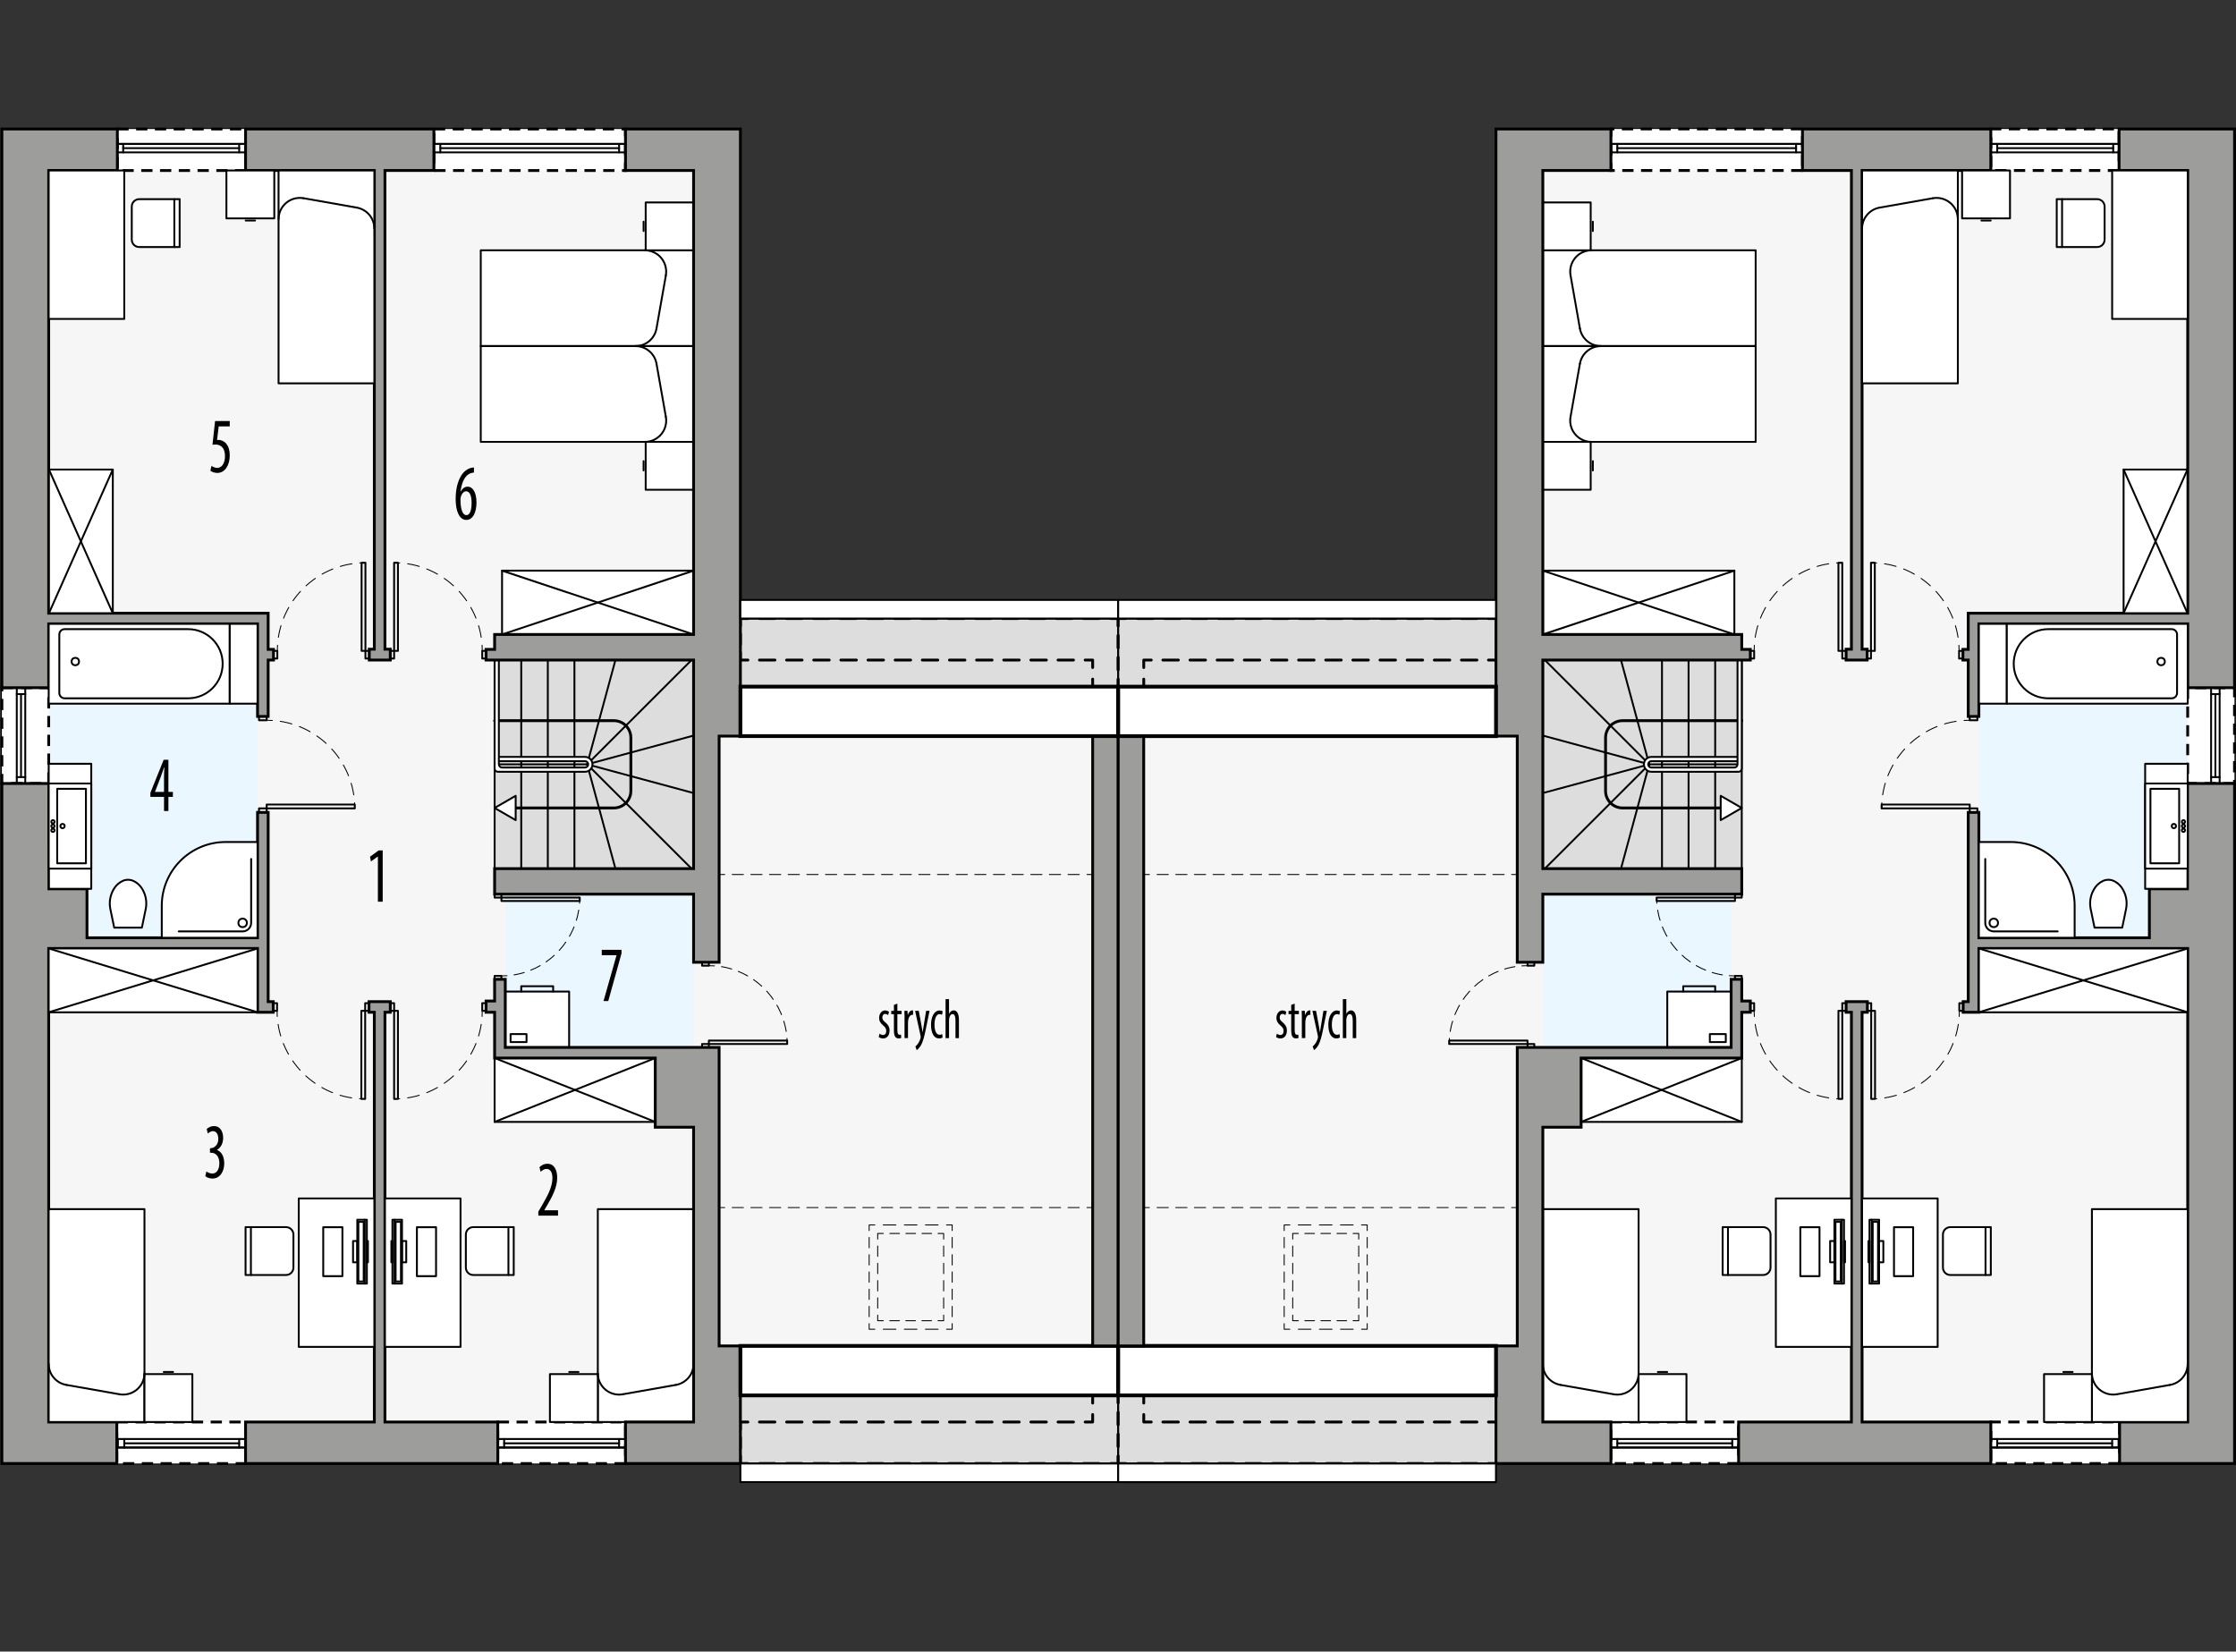<?xml version="1.0" encoding="UTF-8"?><svg id="b" xmlns="http://www.w3.org/2000/svg" viewBox="0 0 595.6 439.92"><rect x="0" y="0" width="595.6" height="439.92" fill="#333333" stroke="none"/><rect x="197.22" y="371.68" width="100.63" height="18.14" style="fill:#ddd; stroke:#000; stroke-linecap:round; stroke-linejoin:round; stroke-width:.5px;"/><rect x="197.22" y="164.75" width="100.63" height="18.14" style="fill:#ddd; stroke:#000; stroke-linecap:round; stroke-linejoin:round; stroke-width:.5px;"/><polygon points="197.22 389.82 .5 389.82 .5 34.36 197.22 34.36 197.22 182.89 297.85 182.89 297.85 371.68 197.22 371.68 197.22 389.82" style="fill:#f6f6f6; stroke:#000; stroke-linecap:round; stroke-linejoin:round; stroke-width:.5px;"/><rect x="134.59" y="238.17" width="50.16" height="40.82" style="fill:#ebf7fe; stroke-width:0px;"/><rect x="12.97" y="166.17" width="55.63" height="83.62" style="fill:#ebf7fe; stroke-width:0px;"/><rect x="31.26" y="34.36" width="34.15" height="11.06" style="fill:#fff; stroke:#000; stroke-dasharray:0 0 3 2; stroke-miterlimit:10; stroke-width:.75px;"/><rect x="115.58" y="34.36" width="51.02" height="11.06" style="fill:#fff; stroke:#000; stroke-dasharray:0 0 3 2; stroke-miterlimit:10; stroke-width:.75px;"/><rect x=".5" y="183.18" width="12.47" height="25.51" style="fill:#fff; stroke:#000; stroke-dasharray:0 0 3 2; stroke-miterlimit:10; stroke-width:.75px;"/><rect x="31.11" y="378.77" width="34.3" height="11.06" style="fill:#fff; stroke:#000; stroke-dasharray:0 0 3 2; stroke-miterlimit:10; stroke-width:.75px;"/><rect x="132.59" y="378.77" width="34.02" height="11.06" style="fill:#fff; stroke:#000; stroke-dasharray:0 0 3 2; stroke-miterlimit:10; stroke-width:.75px;"/><polyline points="197.22 387.82 197.22 389.82 199.22 389.82" style="fill:none; stroke:#000; stroke-linecap:round; stroke-linejoin:round; stroke-width:.75px;"/><line x1="202.31" y1="389.82" x2="294.31" y2="389.82" style="fill:none; stroke:#000; stroke-dasharray:0 0 4.11 3.08; stroke-linecap:round; stroke-linejoin:round; stroke-width:.75px;"/><path d="M295.85,389.82h2v-2" style="fill:none; stroke:#000; stroke-linecap:round; stroke-linejoin:round; stroke-width:.75px;"/><path d="M297.85,385.33c0-3.23,0-7.5,0-10.4" style="fill:none; stroke:#000; stroke-dasharray:0 0 3.33 2.5; stroke-linecap:round; stroke-linejoin:round; stroke-width:.75px;"/><path d="M297.85,373.68v-2h-2" style="fill:none; stroke:#000; stroke-linecap:round; stroke-linejoin:round; stroke-width:.75px;"/><polyline points="293.05 371.71 291.05 371.73 291.05 373.73" style="fill:none; stroke:#000; stroke-linecap:round; stroke-linejoin:round; stroke-width:.75px;"/><polyline points="291.05 376.77 291.05 378.77 289.05 378.77" style="fill:none; stroke:#000; stroke-linecap:round; stroke-linejoin:round; stroke-width:.75px;"/><line x1="285.95" y1="378.77" x2="200.77" y2="378.77" style="fill:none; stroke:#000; stroke-dasharray:0 0 4.13 3.1; stroke-linecap:round; stroke-linejoin:round; stroke-width:.75px;"/><polyline points="199.22 378.77 197.22 378.77 197.22 380.77" style="fill:none; stroke:#000; stroke-linecap:round; stroke-linejoin:round; stroke-width:.75px;"/><line x1="197.22" y1="382.88" x2="197.22" y2="386.76" style="fill:none; stroke:#000; stroke-dasharray:0 0 2.82 2.12; stroke-linecap:round; stroke-linejoin:round; stroke-width:.75px;"/><polyline points="197.22 166.75 197.22 164.75 199.22 164.75" style="fill:none; stroke:#000; stroke-linecap:round; stroke-linejoin:round; stroke-width:.75px;"/><line x1="202.31" y1="164.75" x2="294.31" y2="164.75" style="fill:none; stroke:#000; stroke-dasharray:0 0 4.11 3.08; stroke-linecap:round; stroke-linejoin:round; stroke-width:.75px;"/><path d="M295.85,164.75h2v2" style="fill:none; stroke:#000; stroke-linecap:round; stroke-linejoin:round; stroke-width:.75px;"/><path d="M297.85,169.25v10.4" style="fill:none; stroke:#000; stroke-dasharray:0 0 3.33 2.5; stroke-linecap:round; stroke-linejoin:round; stroke-width:.75px;"/><path d="M297.85,180.89v2h-2" style="fill:none; stroke:#000; stroke-linecap:round; stroke-linejoin:round; stroke-width:.75px;"/><polyline points="293.05 182.89 291.05 182.89 291.05 180.89" style="fill:none; stroke:#000; stroke-linecap:round; stroke-linejoin:round; stroke-width:.75px;"/><polyline points="291.05 177.81 291.05 175.81 289.05 175.81" style="fill:none; stroke:#000; stroke-linecap:round; stroke-linejoin:round; stroke-width:.75px;"/><line x1="285.95" y1="175.81" x2="200.77" y2="175.81" style="fill:none; stroke:#000; stroke-dasharray:0 0 4.13 3.1; stroke-linecap:round; stroke-linejoin:round; stroke-width:.75px;"/><polyline points="199.22 175.81 197.22 175.81 197.22 173.81" style="fill:none; stroke:#000; stroke-linecap:round; stroke-linejoin:round; stroke-width:.75px;"/><line x1="197.22" y1="171.69" x2="197.22" y2="167.81" style="fill:none; stroke:#000; stroke-dasharray:0 0 2.82 2.12; stroke-linecap:round; stroke-linejoin:round; stroke-width:.75px;"/><polyline points="231.52 352.56 231.52 354.06 233.02 354.06" style="fill:none; stroke:#000; stroke-linecap:round; stroke-linejoin:round; stroke-width:.25px;"/><line x1="235.27" y1="354.06" x2="251.01" y2="354.06" style="fill:none; stroke:#000; stroke-dasharray:0 0 3.37 2.25; stroke-linecap:round; stroke-linejoin:round; stroke-width:.25px;"/><polyline points="252.13 354.06 253.63 354.06 253.63 352.56" style="fill:none; stroke:#000; stroke-linecap:round; stroke-linejoin:round; stroke-width:.25px;"/><line x1="253.63" y1="350.72" x2="253.63" y2="328.7" style="fill:none; stroke:#000; stroke-dasharray:0 0 2.75 1.84; stroke-linecap:round; stroke-linejoin:round; stroke-width:.25px;"/><polyline points="253.63 327.78 253.63 326.28 252.13 326.28" style="fill:none; stroke:#000; stroke-linecap:round; stroke-linejoin:round; stroke-width:.25px;"/><line x1="249.88" y1="326.28" x2="234.15" y2="326.28" style="fill:none; stroke:#000; stroke-dasharray:0 0 3.37 2.25; stroke-linecap:round; stroke-linejoin:round; stroke-width:.25px;"/><polyline points="233.02 326.28 231.52 326.28 231.52 327.78" style="fill:none; stroke:#000; stroke-linecap:round; stroke-linejoin:round; stroke-width:.25px;"/><line x1="231.52" y1="329.61" x2="231.52" y2="351.64" style="fill:none; stroke:#000; stroke-dasharray:0 0 2.75 1.84; stroke-linecap:round; stroke-linejoin:round; stroke-width:.25px;"/><polyline points="233.79 350.29 233.79 351.79 235.29 351.79" style="fill:none; stroke:#000; stroke-linecap:round; stroke-linejoin:round; stroke-width:.25px;"/><line x1="237" y1="351.79" x2="249.01" y2="351.79" style="fill:none; stroke:#000; stroke-dasharray:0 0 2.57 1.71; stroke-linecap:round; stroke-linejoin:round; stroke-width:.25px;"/><polyline points="249.86 351.79 251.36 351.79 251.36 350.29" style="fill:none; stroke:#000; stroke-linecap:round; stroke-linejoin:round; stroke-width:.25px;"/><line x1="251.36" y1="348.45" x2="251.36" y2="330.97" style="fill:none; stroke:#000; stroke-dasharray:0 0 2.76 1.84; stroke-linecap:round; stroke-linejoin:round; stroke-width:.25px;"/><polyline points="251.36 330.05 251.36 328.55 249.86 328.55" style="fill:none; stroke:#000; stroke-linecap:round; stroke-linejoin:round; stroke-width:.25px;"/><line x1="248.15" y1="328.55" x2="236.15" y2="328.55" style="fill:none; stroke:#000; stroke-dasharray:0 0 2.57 1.71; stroke-linecap:round; stroke-linejoin:round; stroke-width:.25px;"/><polyline points="235.29 328.55 233.79 328.55 233.79 330.05" style="fill:none; stroke:#000; stroke-linecap:round; stroke-linejoin:round; stroke-width:.25px;"/><line x1="233.79" y1="331.89" x2="233.79" y2="349.37" style="fill:none; stroke:#000; stroke-dasharray:0 0 2.76 1.84; stroke-linecap:round; stroke-linejoin:round; stroke-width:.25px;"/><line x1="191.55" y1="321.65" x2="193.05" y2="321.65" style="fill:none; stroke:#000; stroke-linecap:round; stroke-linejoin:round; stroke-width:.25px;"/><line x1="195.04" y1="321.65" x2="288.56" y2="321.65" style="fill:none; stroke:#000; stroke-dasharray:0 0 2.98 1.99; stroke-linecap:round; stroke-linejoin:round; stroke-width:.25px;"/><line x1="289.55" y1="321.65" x2="291.05" y2="321.65" style="fill:none; stroke:#000; stroke-linecap:round; stroke-linejoin:round; stroke-width:.25px;"/><line x1="191.55" y1="232.93" x2="193.05" y2="232.93" style="fill:none; stroke:#000; stroke-linecap:round; stroke-linejoin:round; stroke-width:.25px;"/><line x1="195.04" y1="232.93" x2="288.56" y2="232.93" style="fill:none; stroke:#000; stroke-dasharray:0 0 2.98 1.99; stroke-linecap:round; stroke-linejoin:round; stroke-width:.25px;"/><line x1="289.55" y1="232.93" x2="291.05" y2="232.93" style="fill:none; stroke:#000; stroke-linecap:round; stroke-linejoin:round; stroke-width:.25px;"/><line x1="166.61" y1="378.77" x2="184.75" y2="378.77" style="fill:none; stroke:#000; stroke-linecap:round; stroke-linejoin:round; stroke-width:.5px;"/><line x1="197.22" y1="175.81" x2="197.22" y2="159.79" style="fill:none; stroke:#000; stroke-linecap:round; stroke-linejoin:round; stroke-width:.5px;"/><line x1="297.85" y1="321.65" x2="291.05" y2="321.65" style="fill:none; stroke:#000; stroke-linecap:round; stroke-linejoin:round; stroke-width:.5px;"/><line x1="297.85" y1="182.89" x2="291.05" y2="182.89" style="fill:none; stroke:#000; stroke-linecap:round; stroke-linejoin:round; stroke-width:.5px;"/><rect x="68.99" y="215.32" width="2.04" height="1.02" style="fill:none; stroke:#000; stroke-linecap:round; stroke-linejoin:round; stroke-width:.5px;"/><rect x="68.99" y="190.83" width="2.04" height="1.02" style="fill:none; stroke:#000; stroke-linecap:round; stroke-linejoin:round; stroke-width:.5px;"/><rect x="71.03" y="214.3" width="23.47" height="1.02" style="fill:none; stroke:#000; stroke-linecap:round; stroke-linejoin:round; stroke-width:.5px;"/><path d="M94.5,215.32c0-.5-.02-1-.05-1.5" style="fill:none; stroke:#000; stroke-linecap:round; stroke-linejoin:round; stroke-width:.25px;"/><path d="M94.23,211.72c-1.61-10.42-10.07-18.58-20.64-19.73" style="fill:none; stroke:#000; stroke-dasharray:0 0 3.17 2.12; stroke-linecap:round; stroke-linejoin:round; stroke-width:.25px;"/><path d="M72.53,191.9c-.5-.03-1-.05-1.5-.05" style="fill:none; stroke:#000; stroke-linecap:round; stroke-linejoin:round; stroke-width:.25px;"/><rect x="103.96" y="267.2" width="1.02" height="2.04" style="fill:none; stroke:#000; stroke-linecap:round; stroke-linejoin:round; stroke-width:.5px;"/><rect x="128.45" y="267.2" width="1.02" height="2.04" style="fill:none; stroke:#000; stroke-linecap:round; stroke-linejoin:round; stroke-width:.5px;"/><rect x="104.98" y="269.24" width="1.02" height="23.47" style="fill:none; stroke:#000; stroke-linecap:round; stroke-linejoin:round; stroke-width:.5px;"/><path d="M104.98,292.71c.5,0,1-.02,1.5-.05" style="fill:none; stroke:#000; stroke-linecap:round; stroke-linejoin:round; stroke-width:.25px;"/><path d="M108.59,292.43c10.42-1.61,18.58-10.07,19.73-20.64" style="fill:none; stroke:#000; stroke-dasharray:0 0 3.17 2.12; stroke-linecap:round; stroke-linejoin:round; stroke-width:.25px;"/><path d="M128.41,270.74c.03-.5.05-1,.05-1.5" style="fill:none; stroke:#000; stroke-linecap:round; stroke-linejoin:round; stroke-width:.25px;"/><rect x="97.27" y="267.2" width="1.02" height="2.04" style="fill:none; stroke:#000; stroke-linecap:round; stroke-linejoin:round; stroke-width:.5px;"/><rect x="72.78" y="267.2" width="1.02" height="2.04" style="fill:none; stroke:#000; stroke-linecap:round; stroke-linejoin:round; stroke-width:.5px;"/><rect x="96.25" y="269.24" width="1.02" height="23.47" style="fill:none; stroke:#000; stroke-linecap:round; stroke-linejoin:round; stroke-width:.5px;"/><path d="M97.27,292.71c-.5,0-1-.02-1.5-.05" style="fill:none; stroke:#000; stroke-linecap:round; stroke-linejoin:round; stroke-width:.25px;"/><path d="M93.67,292.43c-10.42-1.61-18.58-10.07-19.73-20.64" style="fill:none; stroke:#000; stroke-dasharray:0 0 3.17 2.12; stroke-linecap:round; stroke-linejoin:round; stroke-width:.25px;"/><path d="M73.85,270.74c-.03-.5-.05-1-.05-1.5" style="fill:none; stroke:#000; stroke-linecap:round; stroke-linejoin:round; stroke-width:.25px;"/><rect x="97.34" y="173.37" width="1.02" height="2.04" style="fill:none; stroke:#000; stroke-linecap:round; stroke-linejoin:round; stroke-width:.5px;"/><rect x="72.85" y="173.37" width="1.02" height="2.04" style="fill:none; stroke:#000; stroke-linecap:round; stroke-linejoin:round; stroke-width:.5px;"/><rect x="96.32" y="149.9" width="1.02" height="23.47" style="fill:none; stroke:#000; stroke-linecap:round; stroke-linejoin:round; stroke-width:.5px;"/><path d="M97.34,149.9c-.5,0-1,.02-1.5.05" style="fill:none; stroke:#000; stroke-linecap:round; stroke-linejoin:round; stroke-width:.25px;"/><path d="M93.74,150.17c-10.42,1.61-18.58,10.07-19.73,20.64" style="fill:none; stroke:#000; stroke-dasharray:0 0 3.17 2.12; stroke-linecap:round; stroke-linejoin:round; stroke-width:.25px;"/><path d="M73.92,171.87c-.03.5-.05,1-.05,1.5" style="fill:none; stroke:#000; stroke-linecap:round; stroke-linejoin:round; stroke-width:.25px;"/><rect x="131.75" y="238.17" width="1.81" height=".91" style="fill:none; stroke:#000; stroke-linecap:round; stroke-linejoin:round; stroke-width:.5px;"/><rect x="131.75" y="259.94" width="1.81" height=".91" style="fill:none; stroke:#000; stroke-linecap:round; stroke-linejoin:round; stroke-width:.5px;"/><rect x="133.57" y="239.08" width="20.86" height=".91" style="fill:none; stroke:#000; stroke-linecap:round; stroke-linejoin:round; stroke-width:.5px;"/><path d="M154.43,239.08c0,.5-.02,1-.05,1.5" style="fill:none; stroke:#000; stroke-linecap:round; stroke-linejoin:round; stroke-width:.25px;"/><path d="M154.16,242.42c-1.48,9.15-8.89,16.3-18.17,17.38" style="fill:none; stroke:#000; stroke-dasharray:0 0 2.79 1.86; stroke-linecap:round; stroke-linejoin:round; stroke-width:.25px;"/><path d="M135.06,259.89c-.5.04-1,.05-1.5.05" style="fill:none; stroke:#000; stroke-linecap:round; stroke-linejoin:round; stroke-width:.25px;"/><rect x="103.96" y="173.37" width="1.02" height="2.04" style="fill:none; stroke:#000; stroke-linecap:round; stroke-linejoin:round; stroke-width:.5px;"/><rect x="128.45" y="173.37" width="1.02" height="2.04" style="fill:none; stroke:#000; stroke-linecap:round; stroke-linejoin:round; stroke-width:.5px;"/><rect x="104.98" y="149.9" width="1.02" height="23.47" style="fill:none; stroke:#000; stroke-linecap:round; stroke-linejoin:round; stroke-width:.5px;"/><path d="M104.98,149.9c.5,0,1,.02,1.5.05" style="fill:none; stroke:#000; stroke-linecap:round; stroke-linejoin:round; stroke-width:.25px;"/><path d="M108.59,150.17c10.42,1.61,18.58,10.07,19.73,20.64" style="fill:none; stroke:#000; stroke-dasharray:0 0 3.17 2.12; stroke-linecap:round; stroke-linejoin:round; stroke-width:.25px;"/><path d="M128.41,171.87c.03.5.05,1,.05,1.5" style="fill:none; stroke:#000; stroke-linecap:round; stroke-linejoin:round; stroke-width:.25px;"/><rect x="187.01" y="278.08" width="1.81" height=".91" style="fill:none; stroke:#000; stroke-linecap:round; stroke-linejoin:round; stroke-width:.5px;"/><rect x="187.01" y="256.31" width="1.81" height=".91" style="fill:none; stroke:#000; stroke-linecap:round; stroke-linejoin:round; stroke-width:.5px;"/><rect x="188.82" y="277.17" width="20.86" height=".91" style="fill:none; stroke:#000; stroke-linecap:round; stroke-linejoin:round; stroke-width:.5px;"/><path d="M209.68,278.08c0-.5-.02-1-.05-1.5" style="fill:none; stroke:#000; stroke-linecap:round; stroke-linejoin:round; stroke-width:.25px;"/><path d="M209.42,274.73c-1.48-9.15-8.89-16.3-18.17-17.38" style="fill:none; stroke:#000; stroke-dasharray:0 0 2.79 1.86; stroke-linecap:round; stroke-linejoin:round; stroke-width:.25px;"/><path d="M190.32,257.27c-.5-.04-1-.05-1.5-.05" style="fill:none; stroke:#000; stroke-linecap:round; stroke-linejoin:round; stroke-width:.25px;"/><polyline points="65.41 383.3 65.41 385.57 63.71 385.57 63.71 383.3 65.41 383.3" style="fill:none; stroke:#000; stroke-linecap:round; stroke-linejoin:round; stroke-width:.5px;"/><polyline points="33.1 383.3 33.1 385.57 31.4 385.57 31.4 383.3 33.1 383.3" style="fill:none; stroke:#000; stroke-linecap:round; stroke-linejoin:round; stroke-width:.5px;"/><line x1="63.71" y1="383.3" x2="33.1" y2="383.3" style="fill:none; stroke:#000; stroke-linecap:round; stroke-linejoin:round; stroke-width:.5px;"/><line x1="63.71" y1="384.44" x2="33.1" y2="384.44" style="fill:none; stroke:#000; stroke-linecap:round; stroke-linejoin:round; stroke-width:.5px;"/><line x1="63.71" y1="385.57" x2="33.1" y2="385.57" style="fill:none; stroke:#000; stroke-linecap:round; stroke-linejoin:round; stroke-width:.5px;"/><line x1="31.11" y1="385.57" x2="65.41" y2="385.57" style="fill:none; stroke:#000; stroke-linecap:round; stroke-linejoin:round; stroke-width:.5px;"/><polyline points="132.59 383.3 132.59 385.57 134.29 385.57 134.29 383.3 132.59 383.3" style="fill:none; stroke:#000; stroke-linecap:round; stroke-linejoin:round; stroke-width:.5px;"/><polyline points="164.91 383.3 164.91 385.57 166.61 385.57 166.61 383.3 164.91 383.3" style="fill:none; stroke:#000; stroke-linecap:round; stroke-linejoin:round; stroke-width:.5px;"/><line x1="134.29" y1="383.3" x2="164.91" y2="383.3" style="fill:none; stroke:#000; stroke-linecap:round; stroke-linejoin:round; stroke-width:.5px;"/><line x1="134.29" y1="384.44" x2="164.91" y2="384.44" style="fill:none; stroke:#000; stroke-linecap:round; stroke-linejoin:round; stroke-width:.5px;"/><line x1="134.29" y1="385.57" x2="164.91" y2="385.57" style="fill:none; stroke:#000; stroke-linecap:round; stroke-linejoin:round; stroke-width:.5px;"/><line x1="166.61" y1="385.57" x2="132.59" y2="385.57" style="fill:none; stroke:#000; stroke-linecap:round; stroke-linejoin:round; stroke-width:.5px;"/><polyline points="65.41 40.59 65.41 38.33 63.71 38.33 63.71 40.59 65.41 40.59" style="fill:none; stroke:#000; stroke-linecap:round; stroke-linejoin:round; stroke-width:.5px;"/><polyline points="32.81 40.59 32.81 38.33 31.11 38.33 31.11 40.59 32.81 40.59" style="fill:none; stroke:#000; stroke-linecap:round; stroke-linejoin:round; stroke-width:.5px;"/><line x1="63.71" y1="40.59" x2="32.81" y2="40.59" style="fill:none; stroke:#000; stroke-linecap:round; stroke-linejoin:round; stroke-width:.5px;"/><line x1="63.71" y1="39.46" x2="32.81" y2="39.46" style="fill:none; stroke:#000; stroke-linecap:round; stroke-linejoin:round; stroke-width:.5px;"/><line x1="63.71" y1="38.33" x2="32.81" y2="38.33" style="fill:none; stroke:#000; stroke-linecap:round; stroke-linejoin:round; stroke-width:.5px;"/><line x1="31.11" y1="38.33" x2="65.41" y2="38.33" style="fill:none; stroke:#000; stroke-linecap:round; stroke-linejoin:round; stroke-width:.5px;"/><polyline points="115.58 40.59 115.58 38.33 117.29 38.33 117.29 40.59 115.58 40.59" style="fill:none; stroke:#000; stroke-linecap:round; stroke-linejoin:round; stroke-width:.5px;"/><polyline points="164.91 40.59 164.91 38.33 166.61 38.33 166.61 40.59 164.91 40.59" style="fill:none; stroke:#000; stroke-linecap:round; stroke-linejoin:round; stroke-width:.5px;"/><line x1="117.29" y1="40.59" x2="164.91" y2="40.59" style="fill:none; stroke:#000; stroke-linecap:round; stroke-linejoin:round; stroke-width:.5px;"/><line x1="117.29" y1="39.46" x2="164.91" y2="39.46" style="fill:none; stroke:#000; stroke-linecap:round; stroke-linejoin:round; stroke-width:.5px;"/><line x1="117.29" y1="38.33" x2="164.91" y2="38.33" style="fill:none; stroke:#000; stroke-linecap:round; stroke-linejoin:round; stroke-width:.5px;"/><line x1="166.61" y1="38.33" x2="115.58" y2="38.33" style="fill:none; stroke:#000; stroke-linecap:round; stroke-linejoin:round; stroke-width:.5px;"/><polyline points="6.73 183.18 4.47 183.18 4.47 184.88 6.73 184.88 6.73 183.18" style="fill:none; stroke:#000; stroke-linecap:round; stroke-linejoin:round; stroke-width:.5px;"/><polyline points="6.73 206.99 4.47 206.99 4.47 208.69 6.73 208.69 6.73 206.99" style="fill:none; stroke:#000; stroke-linecap:round; stroke-linejoin:round; stroke-width:.5px;"/><line x1="6.73" y1="184.88" x2="6.73" y2="206.99" style="fill:none; stroke:#000; stroke-linecap:round; stroke-linejoin:round; stroke-width:.5px;"/><line x1="5.6" y1="184.88" x2="5.6" y2="206.99" style="fill:none; stroke:#000; stroke-linecap:round; stroke-linejoin:round; stroke-width:.5px;"/><line x1="4.47" y1="184.88" x2="4.47" y2="206.99" style="fill:none; stroke:#000; stroke-linecap:round; stroke-linejoin:round; stroke-width:.5px;"/><polygon points="12.97 166.17 68.6 166.17 68.6 190.83 71.43 190.83 71.43 175.81 72.85 175.81 72.85 172.97 71.43 172.97 71.43 163.33 12.97 163.33 12.97 45.41 31.26 45.41 31.26 34.36 .5 34.36 .5 183.18 12.97 183.18 12.97 166.17" style="fill:#9d9d9c; stroke:#000; stroke-miterlimit:10; stroke-width:.75px;"/><polygon points="12.97 252.63 68.6 252.63 68.6 269.63 72.78 269.63 72.78 266.8 71.43 266.8 71.43 216.39 68.6 216.39 68.6 249.79 23.17 249.79 23.17 236.75 13.04 236.75 13.04 208.69 .5 208.69 .5 389.82 31.11 389.82 31.11 378.77 12.97 378.77 12.97 252.63" style="fill:#9d9d9c; stroke:#000; stroke-miterlimit:10; stroke-width:.75px;"/><polygon points="102.54 269.63 103.96 269.63 103.96 266.8 98.29 266.8 98.29 269.63 99.71 269.63 99.71 378.77 65.41 378.77 65.41 389.82 132.59 389.82 132.59 378.77 102.54 378.77 102.54 269.63" style="fill:#9d9d9c; stroke:#000; stroke-miterlimit:10; stroke-width:.75px;"/><polygon points="99.71 172.92 98.36 172.92 98.36 175.81 103.96 175.81 103.96 172.92 102.54 172.92 102.54 45.41 115.58 45.41 115.58 34.36 65.41 34.36 65.41 45.41 99.71 45.41 99.71 172.92" style="fill:#9d9d9c; stroke:#000; stroke-miterlimit:10; stroke-width:.75px;"/><rect x="61.16" y="166.17" width="7.44" height="21.26" style="fill:#fff; stroke:#000; stroke-linecap:round; stroke-linejoin:round; stroke-width:.5px;"/><polygon points="12.97 203.44 24.31 203.44 24.31 236.75 13.04 236.75 12.97 203.44" style="fill:#fff; stroke:#000; stroke-linecap:round; stroke-linejoin:round; stroke-width:.5px;"/><rect x="102.54" y="319.22" width="20.13" height="39.54" style="fill:#fff; stroke:#000; stroke-linecap:round; stroke-linejoin:round; stroke-width:.5px;"/><rect x="79.58" y="319.22" width="20.13" height="39.54" style="fill:#fff; stroke:#000; stroke-linecap:round; stroke-linejoin:round; stroke-width:.5px;"/><path d="M30.42,247.09l-1.02-4.93c-.42-2.01.01-4.1,1.19-5.78.53-.75,1.25-1.34,2.08-1.73.91-.42,1.96-.42,2.87,0,.83.39,1.55.98,2.08,1.73,1.18,1.68,1.61,3.77,1.19,5.78l-1.02,4.93h-7.37" style="fill:#fff; stroke:#000; stroke-linecap:round; stroke-linejoin:round; stroke-width:.5px;"/><polyline points="12.97 208.69 24.31 208.69 24.31 231.37 12.97 231.37 12.97 208.69" style="fill:#fff; stroke:#000; stroke-linecap:round; stroke-linejoin:round; stroke-width:.5px;"/><rect x="15.24" y="210.11" width="7.65" height="19.84" style="fill:none; stroke:#000; stroke-linecap:round; stroke-linejoin:round; stroke-width:.5px;"/><circle cx="16.66" cy="220.03" r=".57" style="fill:none; stroke:#000; stroke-linecap:round; stroke-linejoin:round; stroke-width:.5px;"/><circle cx="14.1" cy="220.03" r=".43" style="fill:none; stroke:#000; stroke-linecap:round; stroke-linejoin:round; stroke-width:.5px;"/><circle cx="14.1" cy="221.16" r=".43" style="fill:none; stroke:#000; stroke-linecap:round; stroke-linejoin:round; stroke-width:.5px;"/><circle cx="14.1" cy="218.89" r=".43" style="fill:none; stroke:#000; stroke-linecap:round; stroke-linejoin:round; stroke-width:.5px;"/><path d="M68.6,249.79v-25.51h-8.5c-9.39,0-17.01,7.61-17.01,17.01v8.5h25.51Z" style="fill:#fff; stroke:#000; stroke-linecap:round; stroke-linejoin:round; stroke-width:.5px;"/><path d="M66.9,228.8v17.02c0,1.25-1.02,2.27-2.27,2.27h-17.02" style="fill:none; stroke:#000; stroke-linecap:round; stroke-linejoin:round; stroke-width:.5px;"/><circle cx="64.63" cy="245.82" r="1.13" style="fill:none; stroke:#000; stroke-linecap:round; stroke-linejoin:round; stroke-width:.5px;"/><polyline points="128.06 92.18 128.06 66.67 184.75 66.67 184.75 92.18 128.06 92.18" style="fill:#fff; stroke:#000; stroke-linecap:round; stroke-linejoin:round; stroke-width:.5px;"/><polyline points="171.99 66.67 184.75 66.67 184.75 53.92 171.99 53.92 171.99 66.67" style="fill:#fff; stroke:#000; stroke-linecap:round; stroke-linejoin:round; stroke-width:.5px;"/><polyline points="128.06 92.18 128.06 117.7 184.75 117.7 184.75 92.18 128.06 92.18" style="fill:#fff; stroke:#000; stroke-linecap:round; stroke-linejoin:round; stroke-width:.5px;"/><polyline points="171.99 117.7 184.75 117.7 184.75 130.45 171.99 130.45 171.99 117.7" style="fill:#fff; stroke:#000; stroke-linecap:round; stroke-linejoin:round; stroke-width:.5px;"/><line x1="174.87" y1="87.5" x2="177.37" y2="73.33" style="fill:none; stroke:#000; stroke-linecap:round; stroke-linejoin:round; stroke-width:.5px;"/><path d="M174.87,87.5c-.48,2.71-2.83,4.68-5.58,4.68" style="fill:none; stroke:#000; stroke-linecap:round; stroke-linejoin:round; stroke-width:.5px;"/><path d="M171.78,66.67c.33,0,.66.03.98.09,3.08.54,5.14,3.48,4.6,6.57" style="fill:none; stroke:#000; stroke-linecap:round; stroke-linejoin:round; stroke-width:.5px;"/><line x1="171.43" y1="59.05" x2="171.43" y2="61.53" style="fill:none; stroke:#000; stroke-linecap:round; stroke-linejoin:round; stroke-width:.5px;"/><line x1="174.87" y1="96.87" x2="177.37" y2="111.04" style="fill:none; stroke:#000; stroke-linecap:round; stroke-linejoin:round; stroke-width:.5px;"/><path d="M174.87,96.87c-.48-2.71-2.83-4.68-5.58-4.68" style="fill:none; stroke:#000; stroke-linecap:round; stroke-linejoin:round; stroke-width:.5px;"/><path d="M171.78,117.7c3.13,0,5.67-2.54,5.67-5.67,0-.33-.03-.66-.09-.98" style="fill:none; stroke:#000; stroke-linecap:round; stroke-linejoin:round; stroke-width:.5px;"/><line x1="171.43" y1="125.31" x2="171.43" y2="122.83" style="fill:none; stroke:#000; stroke-linecap:round; stroke-linejoin:round; stroke-width:.5px;"/><polyline points="12.97 322.07 38.48 322.07 38.48 378.77 12.97 378.77 12.97 322.07" style="fill:#fff; stroke:#000; stroke-linecap:round; stroke-linejoin:round; stroke-width:.5px;"/><polyline points="38.48 366.01 38.48 378.77 51.24 378.77 51.24 366.01 38.48 366.01" style="fill:#fff; stroke:#000; stroke-linecap:round; stroke-linejoin:round; stroke-width:.5px;"/><line x1="17.65" y1="368.88" x2="31.83" y2="371.38" style="fill:none; stroke:#000; stroke-linecap:round; stroke-linejoin:round; stroke-width:.5px;"/><path d="M17.65,368.88c-2.71-.48-4.68-2.83-4.68-5.58" style="fill:none; stroke:#000; stroke-linecap:round; stroke-linejoin:round; stroke-width:.5px;"/><path d="M38.48,365.8c0,.33-.03.66-.09.98-.54,3.08-3.48,5.14-6.57,4.6" style="fill:none; stroke:#000; stroke-linecap:round; stroke-linejoin:round; stroke-width:.5px;"/><line x1="46.1" y1="365.44" x2="43.62" y2="365.44" style="fill:none; stroke:#000; stroke-linecap:round; stroke-linejoin:round; stroke-width:.5px;"/><polyline points="184.75 322.07 159.24 322.07 159.24 378.77 184.75 378.77 184.75 322.07" style="fill:#fff; stroke:#000; stroke-linecap:round; stroke-linejoin:round; stroke-width:.5px;"/><polyline points="159.24 366.01 159.24 378.77 146.48 378.77 146.48 366.01 159.24 366.01" style="fill:#fff; stroke:#000; stroke-linecap:round; stroke-linejoin:round; stroke-width:.5px;"/><line x1="180.06" y1="368.88" x2="165.89" y2="371.38" style="fill:none; stroke:#000; stroke-linecap:round; stroke-linejoin:round; stroke-width:.5px;"/><path d="M180.06,368.88c2.71-.48,4.68-2.83,4.68-5.58" style="fill:none; stroke:#000; stroke-linecap:round; stroke-linejoin:round; stroke-width:.5px;"/><path d="M159.24,365.8c0,3.13,2.54,5.67,5.67,5.67.33,0,.66-.03.98-.09" style="fill:none; stroke:#000; stroke-linecap:round; stroke-linejoin:round; stroke-width:.5px;"/><line x1="151.62" y1="365.44" x2="154.1" y2="365.44" style="fill:none; stroke:#000; stroke-linecap:round; stroke-linejoin:round; stroke-width:.5px;"/><path d="M136.84,326.86h-10.77c-1.1,0-1.98.89-1.98,1.98v8.79c0,1.1.89,1.98,1.98,1.98h10.77v-12.76" style="fill:#fff; stroke:#000; stroke-linecap:round; stroke-linejoin:round; stroke-width:.5px;"/><line x1="135.43" y1="326.86" x2="135.43" y2="339.61" style="fill:none; stroke:#000; stroke-linecap:round; stroke-linejoin:round; stroke-width:.5px;"/><line x1="105.1" y1="324.89" x2="105.1" y2="341.9" style="fill:none; stroke:#000; stroke-linecap:round; stroke-linejoin:round; stroke-width:.5px;"/><rect x="104.53" y="324.89" width="2.55" height="17.01" style="fill:none; stroke:#000; stroke-linecap:round; stroke-linejoin:round; stroke-width:.5px;"/><rect x="105.38" y="325.46" width="1.42" height="15.87" style="fill:none; stroke:#000; stroke-linecap:round; stroke-linejoin:round; stroke-width:.5px;"/><rect x="107.08" y="330.56" width="1.13" height="5.67" style="fill:none; stroke:#000; stroke-linecap:round; stroke-linejoin:round; stroke-width:.5px;"/><polyline points="111.05 339.92 111.05 326.88 116.15 326.88 116.15 339.92 111.05 339.92" style="fill:none; stroke:#000; stroke-linecap:round; stroke-linejoin:round; stroke-width:.5px;"/><rect x="104.25" y="330.56" width=".28" height="5.67" style="fill:none; stroke:#000; stroke-linecap:round; stroke-linejoin:round; stroke-width:.5px;"/><path d="M47.85,53.05h-10.77c-1.1,0-1.98.89-1.98,1.98v8.79c0,1.1.89,1.98,1.98,1.98h10.77v-12.76" style="fill:#fff; stroke:#000; stroke-linecap:round; stroke-linejoin:round; stroke-width:.5px;"/><line x1="46.44" y1="53.05" x2="46.44" y2="65.8" style="fill:none; stroke:#000; stroke-linecap:round; stroke-linejoin:round; stroke-width:.5px;"/><line x1="16.11" y1="51.08" x2="16.11" y2="68.09" style="fill:none; stroke:#000; stroke-linecap:round; stroke-linejoin:round; stroke-width:.5px;"/><rect x="15.54" y="51.08" width="2.55" height="17.01" style="fill:none; stroke:#000; stroke-linecap:round; stroke-linejoin:round; stroke-width:.5px;"/><rect x="16.39" y="51.65" width="1.42" height="15.87" style="fill:none; stroke:#000; stroke-linecap:round; stroke-linejoin:round; stroke-width:.5px;"/><rect x="18.09" y="56.75" width="1.13" height="5.67" style="fill:none; stroke:#000; stroke-linecap:round; stroke-linejoin:round; stroke-width:.5px;"/><polyline points="22.06 66.11 22.06 53.07 27.16 53.07 27.16 66.11 22.06 66.11" style="fill:none; stroke:#000; stroke-linecap:round; stroke-linejoin:round; stroke-width:.5px;"/><rect x="15.26" y="56.75" width=".28" height="5.67" style="fill:none; stroke:#000; stroke-linecap:round; stroke-linejoin:round; stroke-width:.5px;"/><polyline points="99.71 102.11 74.2 102.11 74.2 45.41 99.71 45.41 99.71 102.11" style="fill:#fff; stroke:#000; stroke-linecap:round; stroke-linejoin:round; stroke-width:.5px;"/><polyline points="73.06 58.17 73.06 45.41 60.31 45.41 60.31 58.17 73.06 58.17" style="fill:#fff; stroke:#000; stroke-linecap:round; stroke-linejoin:round; stroke-width:.5px;"/><line x1="95.03" y1="55.3" x2="80.85" y2="52.8" style="fill:none; stroke:#000; stroke-linecap:round; stroke-linejoin:round; stroke-width:.5px;"/><path d="M95.03,55.3c2.71.48,4.68,2.83,4.68,5.58" style="fill:none; stroke:#000; stroke-linecap:round; stroke-linejoin:round; stroke-width:.5px;"/><path d="M74.2,58.38c0-.33.03-.66.09-.98.54-3.08,3.48-5.14,6.57-4.6" style="fill:none; stroke:#000; stroke-linecap:round; stroke-linejoin:round; stroke-width:.5px;"/><line x1="65.45" y1="58.74" x2="67.93" y2="58.74" style="fill:none; stroke:#000; stroke-linecap:round; stroke-linejoin:round; stroke-width:.5px;"/><path d="M65.41,326.86h10.77c1.1,0,1.98.89,1.98,1.98v8.79c0,1.1-.89,1.98-1.98,1.98h-10.77v-12.76" style="fill:#fff; stroke:#000; stroke-linecap:round; stroke-linejoin:round; stroke-width:.5px;"/><line x1="66.83" y1="326.86" x2="66.83" y2="339.61" style="fill:none; stroke:#000; stroke-linecap:round; stroke-linejoin:round; stroke-width:.5px;"/><line x1="97.16" y1="324.89" x2="97.16" y2="341.9" style="fill:none; stroke:#000; stroke-linecap:round; stroke-linejoin:round; stroke-width:.5px;"/><rect x="95.17" y="324.89" width="2.55" height="17.01" style="fill:none; stroke:#000; stroke-linecap:round; stroke-linejoin:round; stroke-width:.5px;"/><rect x="95.46" y="325.46" width="1.42" height="15.87" style="fill:none; stroke:#000; stroke-linecap:round; stroke-linejoin:round; stroke-width:.5px;"/><rect x="94.04" y="330.56" width="1.13" height="5.67" style="fill:none; stroke:#000; stroke-linecap:round; stroke-linejoin:round; stroke-width:.5px;"/><polyline points="91.21 339.92 91.21 326.88 86.1 326.88 86.1 339.92 91.21 339.92" style="fill:none; stroke:#000; stroke-linecap:round; stroke-linejoin:round; stroke-width:.5px;"/><rect x="97.73" y="330.56" width=".28" height="5.67" style="fill:none; stroke:#000; stroke-linecap:round; stroke-linejoin:round; stroke-width:.5px;"/><rect x="12.97" y="45.41" width="20.13" height="39.54" style="fill:#fff; stroke:#000; stroke-linecap:round; stroke-linejoin:round; stroke-width:.5px;"/><rect x="134.59" y="264.11" width="17.01" height="14.88" style="fill:#fff; stroke:#000; stroke-linecap:round; stroke-linejoin:round; stroke-width:.5px;"/><rect x="136" y="275.44" width="4.25" height="2.13" style="fill:none; stroke:#000; stroke-linecap:round; stroke-linejoin:round; stroke-width:.5px;"/><polyline points="147.34 264.11 147.34 262.69 138.84 262.69 138.84 264.11" style="fill:none; stroke:#000; stroke-linecap:round; stroke-linejoin:round; stroke-width:.5px;"/><rect x="133.73" y="152" width="51.02" height="17.01" style="fill:#fff; stroke:#000; stroke-linecap:round; stroke-linejoin:round; stroke-width:.5px;"/><line x1="184.75" y1="169" x2="133.73" y2="152" style="fill:none; stroke:#000; stroke-linecap:round; stroke-linejoin:round; stroke-width:.5px;"/><line x1="133.73" y1="169" x2="184.75" y2="152" style="fill:none; stroke:#000; stroke-linecap:round; stroke-linejoin:round; stroke-width:.5px;"/><rect x="12.97" y="252.63" width="55.63" height="17.01" style="fill:#fff; stroke:#000; stroke-linecap:round; stroke-linejoin:round; stroke-width:.5px;"/><line x1="68.6" y1="269.63" x2="12.97" y2="252.63" style="fill:none; stroke:#000; stroke-linecap:round; stroke-linejoin:round; stroke-width:.5px;"/><line x1="12.97" y1="269.63" x2="68.6" y2="252.63" style="fill:none; stroke:#000; stroke-linecap:round; stroke-linejoin:round; stroke-width:.5px;"/><rect x="13.04" y="125.07" width="17.01" height="38.27" style="fill:#fff; stroke:#000; stroke-linecap:round; stroke-linejoin:round; stroke-width:.5px;"/><line x1="13.04" y1="163.33" x2="30.04" y2="125.07" style="fill:none; stroke:#000; stroke-linecap:round; stroke-linejoin:round; stroke-width:.5px;"/><line x1="13.04" y1="125.07" x2="30.04" y2="163.33" style="fill:none; stroke:#000; stroke-linecap:round; stroke-linejoin:round; stroke-width:.5px;"/><rect x="12.97" y="166.17" width="48.19" height="21.26" style="fill:#fff; stroke:#000; stroke-linecap:round; stroke-linejoin:round; stroke-width:.5px;"/><circle cx="20.06" cy="176.21" r=".99" style="fill:none; stroke:#000; stroke-linecap:round; stroke-linejoin:round; stroke-width:.5px;"/><path d="M15.8,184.59v-15.59c0-.78.63-1.42,1.42-1.42h32.88c5.09,0,9.21,4.12,9.21,9.21s-4.12,9.21-9.21,9.21H17.22c-.78,0-1.42-.63-1.42-1.42" style="fill:none; stroke:#000; stroke-linecap:round; stroke-linejoin:round; stroke-width:.5px;"/><rect x="131.75" y="281.82" width="42.79" height="17.01" style="fill:#fff; stroke:#000; stroke-linecap:round; stroke-linejoin:round; stroke-width:.5px;"/><line x1="131.75" y1="298.83" x2="174.54" y2="281.82" style="fill:none; stroke:#000; stroke-linecap:round; stroke-linejoin:round; stroke-width:.5px;"/><line x1="131.75" y1="281.82" x2="174.54" y2="298.83" style="fill:none; stroke:#000; stroke-linecap:round; stroke-linejoin:round; stroke-width:.5px;"/><rect x="131.75" y="175.81" width="53" height="55.56" style="fill:#ddd; stroke:#000; stroke-linecap:round; stroke-linejoin:round; stroke-width:.5px;"/><line x1="132.88" y1="203.59" x2="156.4" y2="203.59" style="fill:none; stroke:#000; stroke-linecap:round; stroke-linejoin:round; stroke-width:.5px;"/><path d="M136.42,215.21h27.09c2.5,0,4.53-2.03,4.53-4.53v-14.19c0-2.5-2.03-4.53-4.53-4.53h-31.76" style="fill:none; stroke:#000; stroke-linecap:round; stroke-linejoin:round; stroke-width:.75px;"/><line x1="138.84" y1="175.81" x2="138.84" y2="203.59" style="fill:none; stroke:#000; stroke-linecap:round; stroke-linejoin:round; stroke-width:.5px;"/><line x1="145.92" y1="175.81" x2="145.92" y2="203.59" style="fill:none; stroke:#000; stroke-linecap:round; stroke-linejoin:round; stroke-width:.5px;"/><line x1="138.84" y1="231.37" x2="138.84" y2="203.59" style="fill:none; stroke:#000; stroke-linecap:round; stroke-linejoin:round; stroke-width:.5px;"/><line x1="145.92" y1="231.37" x2="145.92" y2="203.59" style="fill:none; stroke:#000; stroke-linecap:round; stroke-linejoin:round; stroke-width:.5px;"/><line x1="153.01" y1="175.81" x2="153.01" y2="203.59" style="fill:none; stroke:#000; stroke-linecap:round; stroke-linejoin:round; stroke-width:.5px;"/><line x1="153.01" y1="231.37" x2="153.01" y2="203.59" style="fill:none; stroke:#000; stroke-linecap:round; stroke-linejoin:round; stroke-width:.5px;"/><line x1="156.4" y1="203.59" x2="184.75" y2="195.93" style="fill:none; stroke:#000; stroke-linecap:round; stroke-linejoin:round; stroke-width:.5px;"/><line x1="156.4" y1="203.59" x2="184.21" y2="175.81" style="fill:none; stroke:#000; stroke-linecap:round; stroke-linejoin:round; stroke-width:.5px;"/><line x1="156.4" y1="203.59" x2="163.93" y2="175.81" style="fill:none; stroke:#000; stroke-linecap:round; stroke-linejoin:round; stroke-width:.5px;"/><line x1="156.4" y1="203.59" x2="184.75" y2="211.24" style="fill:none; stroke:#000; stroke-linecap:round; stroke-linejoin:round; stroke-width:.5px;"/><line x1="156.4" y1="203.59" x2="184.21" y2="231.37" style="fill:none; stroke:#000; stroke-linecap:round; stroke-linejoin:round; stroke-width:.5px;"/><line x1="156.4" y1="203.59" x2="163.93" y2="231.37" style="fill:none; stroke:#000; stroke-linecap:round; stroke-linejoin:round; stroke-width:.5px;"/><path d="M132.88,175.81h-1.13v28.91c0,.47.38.85.85.85h23.23c1.1,0,1.98-.89,1.98-1.98h0c0-1.1-.89-1.98-1.98-1.98h-22.95v1.13h22.95c.47,0,.85.38.85.85h0c0,.47-.38.85-.85.85h-22.1c-.47,0-.85-.38-.85-.85v-27.78Z" style="fill:#fff; stroke:#000; stroke-linecap:round; stroke-linejoin:round; stroke-width:.5px;"/><polygon points="131.75 215.21 137.36 218.45 137.36 211.97 131.75 215.21" style="fill:#fff; stroke:#000; stroke-linecap:round; stroke-linejoin:round; stroke-width:.5px;"/><polygon points="197.22 358.5 191.55 358.5 191.55 278.99 134.59 278.99 134.59 260.85 131.75 260.85 131.75 266.63 129.47 266.63 129.47 269.63 131.75 269.63 131.75 281.82 174.54 281.82 174.54 300.25 184.75 300.25 184.75 378.77 166.61 378.77 166.61 389.82 197.22 389.82 197.22 358.5" style="fill:#9d9d9c; stroke:#000; stroke-miterlimit:10; stroke-width:.75px;"/><rect x="197.22" y="358.5" width="100.63" height="13.18" style="fill:#fff; stroke:#000; stroke-miterlimit:10;"/><rect x="291.05" y="196.07" width="6.8" height="162.43" style="fill:#9d9d9c; stroke:#000; stroke-miterlimit:10; stroke-width:.75px;"/><polygon points="197.22 34.36 166.61 34.36 166.61 45.41 184.75 45.41 184.75 169 131.75 169 131.75 172.97 129.47 172.97 129.47 175.81 184.75 175.81 184.75 231.37 131.75 231.37 131.75 238.17 184.75 238.17 184.75 256.31 191.55 256.31 191.55 196.07 197.22 196.07 197.22 182.89 197.22 34.36" style="fill:#9d9d9c; stroke:#000; stroke-miterlimit:10; stroke-width:.75px;"/><rect x="197.22" y="182.89" width="100.63" height="13.18" style="fill:#fff; stroke:#000; stroke-miterlimit:10;"/><rect x="245.06" y="111.96" width="4.95" height="100.63" transform="translate(85.26 409.81) rotate(-90)" style="fill:#fff; stroke:#000; stroke-linecap:round; stroke-linejoin:round; stroke-width:.5px;"/><rect x="245.06" y="341.98" width="4.95" height="100.63" transform="translate(-144.76 639.83) rotate(-90)" style="fill:#fff; stroke:#000; stroke-linecap:round; stroke-linejoin:round; stroke-width:.5px;"/><rect x="297.85" y="371.68" width="100.63" height="18.14" transform="translate(696.34 761.5) rotate(-180)" style="fill:#ddd; stroke:#000; stroke-linecap:round; stroke-linejoin:round; stroke-width:.5px;"/><rect x="297.85" y="164.75" width="100.63" height="18.14" transform="translate(696.34 347.64) rotate(-180)" style="fill:#ddd; stroke:#000; stroke-linecap:round; stroke-linejoin:round; stroke-width:.5px;"/><polygon points="398.48 389.82 595.21 389.82 595.21 34.36 398.48 34.36 398.48 182.89 297.85 182.89 297.85 371.68 398.48 371.68 398.48 389.82" style="fill:#f6f6f6; stroke:#000; stroke-linecap:round; stroke-linejoin:round; stroke-width:.5px;"/><rect x="410.96" y="238.17" width="50.16" height="40.82" transform="translate(872.08 517.16) rotate(-180)" style="fill:#ebf7fe; stroke-width:0px;"/><rect x="527.11" y="166.17" width="55.63" height="83.62" transform="translate(1109.85 415.96) rotate(-180)" style="fill:#ebf7fe; stroke-width:0px;"/><rect x="530.29" y="34.36" width="34.15" height="11.06" transform="translate(1094.74 79.77) rotate(-180)" style="fill:#fff; stroke:#000; stroke-dasharray:0 0 3 2; stroke-miterlimit:10; stroke-width:.75px;"/><rect x="429.1" y="34.36" width="51.02" height="11.06" transform="translate(909.22 79.77) rotate(-180)" style="fill:#fff; stroke:#000; stroke-dasharray:0 0 3 2; stroke-miterlimit:10; stroke-width:.75px;"/><rect x="582.74" y="183.18" width="12.47" height="25.51" transform="translate(1177.94 391.87) rotate(-180)" style="fill:#fff; stroke:#000; stroke-dasharray:0 0 3 2; stroke-miterlimit:10; stroke-width:.75px;"/><rect x="530.29" y="378.77" width="34.3" height="11.06" transform="translate(1094.89 768.59) rotate(-180)" style="fill:#fff; stroke:#000; stroke-dasharray:0 0 3 2; stroke-miterlimit:10; stroke-width:.75px;"/><rect x="429.1" y="378.77" width="34.02" height="11.06" transform="translate(892.21 768.59) rotate(-180)" style="fill:#fff; stroke:#000; stroke-dasharray:0 0 3 2; stroke-miterlimit:10; stroke-width:.75px;"/><polyline points="398.48 387.82 398.48 389.82 396.48 389.82" style="fill:none; stroke:#000; stroke-linecap:round; stroke-linejoin:round; stroke-width:.75px;"/><line x1="393.4" y1="389.82" x2="301.39" y2="389.82" style="fill:none; stroke:#000; stroke-dasharray:0 0 4.11 3.08; stroke-linecap:round; stroke-linejoin:round; stroke-width:.75px;"/><path d="M299.85,389.82h-2v-2" style="fill:none; stroke:#000; stroke-linecap:round; stroke-linejoin:round; stroke-width:.75px;"/><path d="M297.85,385.33c0-3.23,0-7.5,0-10.4" style="fill:none; stroke:#000; stroke-dasharray:0 0 3.33 2.5; stroke-linecap:round; stroke-linejoin:round; stroke-width:.75px;"/><path d="M297.85,373.68v-2h2" style="fill:none; stroke:#000; stroke-linecap:round; stroke-linejoin:round; stroke-width:.75px;"/><polyline points="302.66 371.71 304.66 371.73 304.66 373.73" style="fill:none; stroke:#000; stroke-linecap:round; stroke-linejoin:round; stroke-width:.75px;"/><polyline points="304.66 376.77 304.66 378.77 306.66 378.77" style="fill:none; stroke:#000; stroke-linecap:round; stroke-linejoin:round; stroke-width:.75px;"/><line x1="309.75" y1="378.77" x2="394.94" y2="378.77" style="fill:none; stroke:#000; stroke-dasharray:0 0 4.13 3.1; stroke-linecap:round; stroke-linejoin:round; stroke-width:.75px;"/><polyline points="396.48 378.77 398.48 378.77 398.48 380.77" style="fill:none; stroke:#000; stroke-linecap:round; stroke-linejoin:round; stroke-width:.75px;"/><line x1="398.48" y1="382.88" x2="398.48" y2="386.76" style="fill:none; stroke:#000; stroke-dasharray:0 0 2.82 2.12; stroke-linecap:round; stroke-linejoin:round; stroke-width:.75px;"/><polyline points="398.48 166.75 398.48 164.75 396.48 164.75" style="fill:none; stroke:#000; stroke-linecap:round; stroke-linejoin:round; stroke-width:.75px;"/><line x1="393.4" y1="164.75" x2="301.39" y2="164.75" style="fill:none; stroke:#000; stroke-dasharray:0 0 4.11 3.08; stroke-linecap:round; stroke-linejoin:round; stroke-width:.75px;"/><path d="M299.85,164.75h-2v2" style="fill:none; stroke:#000; stroke-linecap:round; stroke-linejoin:round; stroke-width:.75px;"/><path d="M297.85,169.25v10.4" style="fill:none; stroke:#000; stroke-dasharray:0 0 3.33 2.5; stroke-linecap:round; stroke-linejoin:round; stroke-width:.75px;"/><path d="M297.85,180.89v2h2" style="fill:none; stroke:#000; stroke-linecap:round; stroke-linejoin:round; stroke-width:.75px;"/><polyline points="302.66 182.89 304.66 182.89 304.66 180.89" style="fill:none; stroke:#000; stroke-linecap:round; stroke-linejoin:round; stroke-width:.75px;"/><polyline points="304.66 177.81 304.66 175.81 306.66 175.81" style="fill:none; stroke:#000; stroke-linecap:round; stroke-linejoin:round; stroke-width:.75px;"/><line x1="309.75" y1="175.81" x2="394.94" y2="175.81" style="fill:none; stroke:#000; stroke-dasharray:0 0 4.13 3.1; stroke-linecap:round; stroke-linejoin:round; stroke-width:.75px;"/><polyline points="396.48 175.81 398.48 175.81 398.48 173.81" style="fill:none; stroke:#000; stroke-linecap:round; stroke-linejoin:round; stroke-width:.75px;"/><line x1="398.48" y1="171.69" x2="398.48" y2="167.81" style="fill:none; stroke:#000; stroke-dasharray:0 0 2.82 2.12; stroke-linecap:round; stroke-linejoin:round; stroke-width:.75px;"/><polyline points="364.18 352.56 364.18 354.06 362.68 354.06" style="fill:none; stroke:#000; stroke-linecap:round; stroke-linejoin:round; stroke-width:.25px;"/><line x1="360.44" y1="354.06" x2="344.7" y2="354.06" style="fill:none; stroke:#000; stroke-dasharray:0 0 3.37 2.25; stroke-linecap:round; stroke-linejoin:round; stroke-width:.25px;"/><polyline points="343.57 354.06 342.07 354.06 342.07 352.56" style="fill:none; stroke:#000; stroke-linecap:round; stroke-linejoin:round; stroke-width:.25px;"/><line x1="342.07" y1="350.72" x2="342.07" y2="328.7" style="fill:none; stroke:#000; stroke-dasharray:0 0 2.75 1.84; stroke-linecap:round; stroke-linejoin:round; stroke-width:.25px;"/><polyline points="342.07 327.78 342.07 326.28 343.57 326.28" style="fill:none; stroke:#000; stroke-linecap:round; stroke-linejoin:round; stroke-width:.25px;"/><line x1="345.82" y1="326.28" x2="361.56" y2="326.28" style="fill:none; stroke:#000; stroke-dasharray:0 0 3.37 2.25; stroke-linecap:round; stroke-linejoin:round; stroke-width:.25px;"/><polyline points="362.68 326.28 364.18 326.28 364.18 327.78" style="fill:none; stroke:#000; stroke-linecap:round; stroke-linejoin:round; stroke-width:.25px;"/><line x1="364.18" y1="329.61" x2="364.18" y2="351.64" style="fill:none; stroke:#000; stroke-dasharray:0 0 2.75 1.84; stroke-linecap:round; stroke-linejoin:round; stroke-width:.25px;"/><polyline points="361.92 350.29 361.92 351.79 360.42 351.79" style="fill:none; stroke:#000; stroke-linecap:round; stroke-linejoin:round; stroke-width:.25px;"/><line x1="358.7" y1="351.79" x2="346.7" y2="351.79" style="fill:none; stroke:#000; stroke-dasharray:0 0 2.57 1.71; stroke-linecap:round; stroke-linejoin:round; stroke-width:.25px;"/><polyline points="345.84 351.79 344.34 351.79 344.34 350.29" style="fill:none; stroke:#000; stroke-linecap:round; stroke-linejoin:round; stroke-width:.25px;"/><line x1="344.34" y1="348.45" x2="344.34" y2="330.97" style="fill:none; stroke:#000; stroke-dasharray:0 0 2.76 1.84; stroke-linecap:round; stroke-linejoin:round; stroke-width:.25px;"/><polyline points="344.34 330.05 344.34 328.55 345.84 328.55" style="fill:none; stroke:#000; stroke-linecap:round; stroke-linejoin:round; stroke-width:.25px;"/><line x1="347.56" y1="328.55" x2="359.56" y2="328.55" style="fill:none; stroke:#000; stroke-dasharray:0 0 2.57 1.71; stroke-linecap:round; stroke-linejoin:round; stroke-width:.25px;"/><polyline points="360.42 328.55 361.92 328.55 361.92 330.05" style="fill:none; stroke:#000; stroke-linecap:round; stroke-linejoin:round; stroke-width:.25px;"/><line x1="361.92" y1="331.89" x2="361.92" y2="349.37" style="fill:none; stroke:#000; stroke-dasharray:0 0 2.76 1.84; stroke-linecap:round; stroke-linejoin:round; stroke-width:.25px;"/><line x1="404.15" y1="321.65" x2="402.65" y2="321.65" style="fill:none; stroke:#000; stroke-linecap:round; stroke-linejoin:round; stroke-width:.25px;"/><line x1="400.66" y1="321.65" x2="307.15" y2="321.65" style="fill:none; stroke:#000; stroke-dasharray:0 0 2.98 1.99; stroke-linecap:round; stroke-linejoin:round; stroke-width:.25px;"/><line x1="306.16" y1="321.65" x2="304.66" y2="321.65" style="fill:none; stroke:#000; stroke-linecap:round; stroke-linejoin:round; stroke-width:.25px;"/><line x1="404.15" y1="232.93" x2="402.65" y2="232.93" style="fill:none; stroke:#000; stroke-linecap:round; stroke-linejoin:round; stroke-width:.25px;"/><line x1="400.66" y1="232.93" x2="307.15" y2="232.93" style="fill:none; stroke:#000; stroke-dasharray:0 0 2.98 1.99; stroke-linecap:round; stroke-linejoin:round; stroke-width:.25px;"/><line x1="306.16" y1="232.93" x2="304.66" y2="232.93" style="fill:none; stroke:#000; stroke-linecap:round; stroke-linejoin:round; stroke-width:.25px;"/><line x1="429.1" y1="378.77" x2="410.96" y2="378.77" style="fill:none; stroke:#000; stroke-linecap:round; stroke-linejoin:round; stroke-width:.5px;"/><line x1="398.48" y1="175.81" x2="398.48" y2="159.79" style="fill:none; stroke:#000; stroke-linecap:round; stroke-linejoin:round; stroke-width:.5px;"/><line x1="297.85" y1="321.65" x2="304.66" y2="321.65" style="fill:none; stroke:#000; stroke-linecap:round; stroke-linejoin:round; stroke-width:.5px;"/><line x1="297.85" y1="182.89" x2="304.66" y2="182.89" style="fill:none; stroke:#000; stroke-linecap:round; stroke-linejoin:round; stroke-width:.5px;"/><rect x="524.67" y="215.32" width="2.04" height="1.02" style="fill:none; stroke:#000; stroke-linecap:round; stroke-linejoin:round; stroke-width:.5px;"/><rect x="524.67" y="190.83" width="2.04" height="1.02" style="fill:none; stroke:#000; stroke-linecap:round; stroke-linejoin:round; stroke-width:.5px;"/><rect x="501.2" y="214.3" width="23.47" height="1.02" style="fill:none; stroke:#000; stroke-linecap:round; stroke-linejoin:round; stroke-width:.5px;"/><path d="M501.2,215.32c0-.5.02-1,.05-1.5" style="fill:none; stroke:#000; stroke-linecap:round; stroke-linejoin:round; stroke-width:.25px;"/><path d="M501.48,211.72c1.61-10.42,10.07-18.58,20.64-19.73" style="fill:none; stroke:#000; stroke-dasharray:0 0 3.17 2.12; stroke-linecap:round; stroke-linejoin:round; stroke-width:.25px;"/><path d="M523.17,191.9c.5-.03,1-.05,1.5-.05" style="fill:none; stroke:#000; stroke-linecap:round; stroke-linejoin:round; stroke-width:.25px;"/><rect x="490.72" y="267.2" width="1.02" height="2.04" style="fill:none; stroke:#000; stroke-linecap:round; stroke-linejoin:round; stroke-width:.5px;"/><rect x="466.23" y="267.2" width="1.02" height="2.04" style="fill:none; stroke:#000; stroke-linecap:round; stroke-linejoin:round; stroke-width:.5px;"/><rect x="489.7" y="269.24" width="1.02" height="23.47" style="fill:none; stroke:#000; stroke-linecap:round; stroke-linejoin:round; stroke-width:.5px;"/><path d="M490.72,292.71c-.5,0-1-.02-1.5-.05" style="fill:none; stroke:#000; stroke-linecap:round; stroke-linejoin:round; stroke-width:.25px;"/><path d="M487.12,292.43c-10.42-1.61-18.58-10.07-19.73-20.64" style="fill:none; stroke:#000; stroke-dasharray:0 0 3.17 2.12; stroke-linecap:round; stroke-linejoin:round; stroke-width:.25px;"/><path d="M467.3,270.74c-.03-.5-.05-1-.05-1.5" style="fill:none; stroke:#000; stroke-linecap:round; stroke-linejoin:round; stroke-width:.25px;"/><rect x="497.41" y="267.2" width="1.02" height="2.04" style="fill:none; stroke:#000; stroke-linecap:round; stroke-linejoin:round; stroke-width:.5px;"/><rect x="521.9" y="267.2" width="1.02" height="2.04" style="fill:none; stroke:#000; stroke-linecap:round; stroke-linejoin:round; stroke-width:.5px;"/><rect x="498.43" y="269.24" width="1.02" height="23.47" style="fill:none; stroke:#000; stroke-linecap:round; stroke-linejoin:round; stroke-width:.5px;"/><path d="M498.43,292.71c.5,0,1-.02,1.5-.05" style="fill:none; stroke:#000; stroke-linecap:round; stroke-linejoin:round; stroke-width:.25px;"/><path d="M502.04,292.43c10.42-1.61,18.58-10.07,19.73-20.64" style="fill:none; stroke:#000; stroke-dasharray:0 0 3.17 2.12; stroke-linecap:round; stroke-linejoin:round; stroke-width:.25px;"/><path d="M521.86,270.74c.03-.5.05-1,.05-1.5" style="fill:none; stroke:#000; stroke-linecap:round; stroke-linejoin:round; stroke-width:.25px;"/><rect x="497.35" y="173.37" width="1.02" height="2.04" style="fill:none; stroke:#000; stroke-linecap:round; stroke-linejoin:round; stroke-width:.5px;"/><rect x="521.84" y="173.37" width="1.02" height="2.04" style="fill:none; stroke:#000; stroke-linecap:round; stroke-linejoin:round; stroke-width:.5px;"/><rect x="498.37" y="149.9" width="1.02" height="23.47" style="fill:none; stroke:#000; stroke-linecap:round; stroke-linejoin:round; stroke-width:.5px;"/><path d="M498.37,149.9c.5,0,1,.02,1.5.05" style="fill:none; stroke:#000; stroke-linecap:round; stroke-linejoin:round; stroke-width:.25px;"/><path d="M501.97,150.17c10.42,1.61,18.58,10.07,19.73,20.64" style="fill:none; stroke:#000; stroke-dasharray:0 0 3.17 2.12; stroke-linecap:round; stroke-linejoin:round; stroke-width:.25px;"/><path d="M521.79,171.87c.03.5.05,1,.05,1.5" style="fill:none; stroke:#000; stroke-linecap:round; stroke-linejoin:round; stroke-width:.25px;"/><rect x="462.14" y="238.17" width="1.81" height=".91" style="fill:none; stroke:#000; stroke-linecap:round; stroke-linejoin:round; stroke-width:.5px;"/><rect x="462.14" y="259.94" width="1.81" height=".91" style="fill:none; stroke:#000; stroke-linecap:round; stroke-linejoin:round; stroke-width:.5px;"/><rect x="441.28" y="239.08" width="20.86" height=".91" style="fill:none; stroke:#000; stroke-linecap:round; stroke-linejoin:round; stroke-width:.5px;"/><path d="M441.28,239.08c0,.5.02,1,.05,1.5" style="fill:none; stroke:#000; stroke-linecap:round; stroke-linejoin:round; stroke-width:.25px;"/><path d="M441.55,242.42c1.48,9.15,8.89,16.3,18.17,17.38" style="fill:none; stroke:#000; stroke-dasharray:0 0 2.79 1.86; stroke-linecap:round; stroke-linejoin:round; stroke-width:.25px;"/><path d="M460.64,259.89c.5.04,1,.05,1.5.05" style="fill:none; stroke:#000; stroke-linecap:round; stroke-linejoin:round; stroke-width:.25px;"/><rect x="490.72" y="173.37" width="1.02" height="2.04" style="fill:none; stroke:#000; stroke-linecap:round; stroke-linejoin:round; stroke-width:.5px;"/><rect x="466.23" y="173.37" width="1.02" height="2.04" style="fill:none; stroke:#000; stroke-linecap:round; stroke-linejoin:round; stroke-width:.5px;"/><rect x="489.7" y="149.9" width="1.02" height="23.47" style="fill:none; stroke:#000; stroke-linecap:round; stroke-linejoin:round; stroke-width:.5px;"/><path d="M490.72,149.9c-.5,0-1,.02-1.5.05" style="fill:none; stroke:#000; stroke-linecap:round; stroke-linejoin:round; stroke-width:.25px;"/><path d="M487.12,150.17c-10.42,1.61-18.58,10.07-19.73,20.64" style="fill:none; stroke:#000; stroke-dasharray:0 0 3.17 2.12; stroke-linecap:round; stroke-linejoin:round; stroke-width:.25px;"/><path d="M467.3,171.87c-.03.5-.05,1-.05,1.5" style="fill:none; stroke:#000; stroke-linecap:round; stroke-linejoin:round; stroke-width:.25px;"/><rect x="406.88" y="278.08" width="1.81" height=".91" style="fill:none; stroke:#000; stroke-linecap:round; stroke-linejoin:round; stroke-width:.5px;"/><rect x="406.88" y="256.31" width="1.81" height=".91" style="fill:none; stroke:#000; stroke-linecap:round; stroke-linejoin:round; stroke-width:.5px;"/><rect x="386.02" y="277.17" width="20.86" height=".91" style="fill:none; stroke:#000; stroke-linecap:round; stroke-linejoin:round; stroke-width:.5px;"/><path d="M386.02,278.08c0-.5.02-1,.05-1.5" style="fill:none; stroke:#000; stroke-linecap:round; stroke-linejoin:round; stroke-width:.25px;"/><path d="M386.29,274.73c1.48-9.15,8.89-16.3,18.17-17.38" style="fill:none; stroke:#000; stroke-dasharray:0 0 2.79 1.86; stroke-linecap:round; stroke-linejoin:round; stroke-width:.25px;"/><path d="M405.38,257.27c.5-.04,1-.05,1.5-.05" style="fill:none; stroke:#000; stroke-linecap:round; stroke-linejoin:round; stroke-width:.25px;"/><polyline points="530.29 383.3 530.29 385.57 532 385.57 532 383.3 530.29 383.3" style="fill:none; stroke:#000; stroke-linecap:round; stroke-linejoin:round; stroke-width:.5px;"/><polyline points="562.61 383.3 562.61 385.57 564.31 385.57 564.31 383.3 562.61 383.3" style="fill:none; stroke:#000; stroke-linecap:round; stroke-linejoin:round; stroke-width:.5px;"/><line x1="532" y1="383.3" x2="562.61" y2="383.3" style="fill:none; stroke:#000; stroke-linecap:round; stroke-linejoin:round; stroke-width:.5px;"/><line x1="532" y1="384.44" x2="562.61" y2="384.44" style="fill:none; stroke:#000; stroke-linecap:round; stroke-linejoin:round; stroke-width:.5px;"/><line x1="532" y1="385.57" x2="562.61" y2="385.57" style="fill:none; stroke:#000; stroke-linecap:round; stroke-linejoin:round; stroke-width:.5px;"/><line x1="564.59" y1="385.57" x2="530.29" y2="385.57" style="fill:none; stroke:#000; stroke-linecap:round; stroke-linejoin:round; stroke-width:.5px;"/><polyline points="463.11 383.3 463.11 385.57 461.41 385.57 461.41 383.3 463.11 383.3" style="fill:none; stroke:#000; stroke-linecap:round; stroke-linejoin:round; stroke-width:.5px;"/><polyline points="430.8 383.3 430.8 385.57 429.1 385.57 429.1 383.3 430.8 383.3" style="fill:none; stroke:#000; stroke-linecap:round; stroke-linejoin:round; stroke-width:.5px;"/><line x1="461.41" y1="383.3" x2="430.8" y2="383.3" style="fill:none; stroke:#000; stroke-linecap:round; stroke-linejoin:round; stroke-width:.5px;"/><line x1="461.41" y1="384.44" x2="430.8" y2="384.44" style="fill:none; stroke:#000; stroke-linecap:round; stroke-linejoin:round; stroke-width:.5px;"/><line x1="461.41" y1="385.57" x2="430.8" y2="385.57" style="fill:none; stroke:#000; stroke-linecap:round; stroke-linejoin:round; stroke-width:.5px;"/><line x1="429.1" y1="385.57" x2="463.11" y2="385.57" style="fill:none; stroke:#000; stroke-linecap:round; stroke-linejoin:round; stroke-width:.5px;"/><polyline points="530.29 40.59 530.29 38.33 532 38.33 532 40.59 530.29 40.59" style="fill:none; stroke:#000; stroke-linecap:round; stroke-linejoin:round; stroke-width:.5px;"/><polyline points="562.89 40.59 562.89 38.33 564.59 38.33 564.59 40.59 562.89 40.59" style="fill:none; stroke:#000; stroke-linecap:round; stroke-linejoin:round; stroke-width:.5px;"/><line x1="532" y1="40.59" x2="562.89" y2="40.59" style="fill:none; stroke:#000; stroke-linecap:round; stroke-linejoin:round; stroke-width:.5px;"/><line x1="532" y1="39.46" x2="562.89" y2="39.46" style="fill:none; stroke:#000; stroke-linecap:round; stroke-linejoin:round; stroke-width:.5px;"/><line x1="532" y1="38.33" x2="562.89" y2="38.33" style="fill:none; stroke:#000; stroke-linecap:round; stroke-linejoin:round; stroke-width:.5px;"/><line x1="564.59" y1="38.33" x2="530.29" y2="38.33" style="fill:none; stroke:#000; stroke-linecap:round; stroke-linejoin:round; stroke-width:.5px;"/><polyline points="480.12 40.59 480.12 38.33 478.42 38.33 478.42 40.59 480.12 40.59" style="fill:none; stroke:#000; stroke-linecap:round; stroke-linejoin:round; stroke-width:.5px;"/><polyline points="430.8 40.59 430.8 38.33 429.1 38.33 429.1 40.59 430.8 40.59" style="fill:none; stroke:#000; stroke-linecap:round; stroke-linejoin:round; stroke-width:.5px;"/><line x1="478.42" y1="40.59" x2="430.8" y2="40.59" style="fill:none; stroke:#000; stroke-linecap:round; stroke-linejoin:round; stroke-width:.5px;"/><line x1="478.42" y1="39.46" x2="430.8" y2="39.46" style="fill:none; stroke:#000; stroke-linecap:round; stroke-linejoin:round; stroke-width:.5px;"/><line x1="478.42" y1="38.33" x2="430.8" y2="38.33" style="fill:none; stroke:#000; stroke-linecap:round; stroke-linejoin:round; stroke-width:.5px;"/><line x1="429.1" y1="38.33" x2="480.12" y2="38.33" style="fill:none; stroke:#000; stroke-linecap:round; stroke-linejoin:round; stroke-width:.5px;"/><polyline points="588.97 183.18 591.24 183.18 591.24 184.88 588.97 184.88 588.97 183.18" style="fill:none; stroke:#000; stroke-linecap:round; stroke-linejoin:round; stroke-width:.5px;"/><polyline points="588.97 206.99 591.24 206.99 591.24 208.69 588.97 208.69 588.97 206.99" style="fill:none; stroke:#000; stroke-linecap:round; stroke-linejoin:round; stroke-width:.5px;"/><line x1="588.97" y1="184.88" x2="588.97" y2="206.99" style="fill:none; stroke:#000; stroke-linecap:round; stroke-linejoin:round; stroke-width:.5px;"/><line x1="590.11" y1="184.88" x2="590.11" y2="206.99" style="fill:none; stroke:#000; stroke-linecap:round; stroke-linejoin:round; stroke-width:.5px;"/><line x1="591.24" y1="184.88" x2="591.24" y2="206.99" style="fill:none; stroke:#000; stroke-linecap:round; stroke-linejoin:round; stroke-width:.5px;"/><polygon points="582.74 166.17 527.11 166.17 527.11 190.83 524.28 190.83 524.28 175.81 522.86 175.81 522.86 172.97 524.28 172.97 524.28 163.33 582.74 163.33 582.74 45.41 564.45 45.41 564.45 34.36 595.21 34.36 595.21 183.18 582.74 183.18 582.74 166.17" style="fill:#9d9d9c; stroke:#000; stroke-miterlimit:10; stroke-width:.75px;"/><polygon points="582.74 252.63 527.11 252.63 527.11 269.63 522.92 269.63 522.92 266.8 524.28 266.8 524.28 216.39 527.11 216.39 527.11 249.79 572.53 249.79 572.53 236.75 582.67 236.75 582.67 208.69 595.21 208.69 595.21 389.82 564.59 389.82 564.59 378.77 582.74 378.77 582.74 252.63" style="fill:#9d9d9c; stroke:#000; stroke-miterlimit:10; stroke-width:.75px;"/><polygon points="493.16 269.63 491.74 269.63 491.74 266.8 497.41 266.8 497.41 269.63 496 269.63 496 378.77 530.29 378.77 530.29 389.82 463.11 389.82 463.11 378.77 493.16 378.77 493.16 269.63" style="fill:#9d9d9c; stroke:#000; stroke-miterlimit:10; stroke-width:.75px;"/><polygon points="496 172.92 497.35 172.92 497.35 175.81 491.74 175.81 491.74 172.92 493.16 172.92 493.16 45.41 480.12 45.41 480.12 34.36 530.29 34.36 530.29 45.41 496 45.41 496 172.92" style="fill:#9d9d9c; stroke:#000; stroke-miterlimit:10; stroke-width:.75px;"/><rect x="527.11" y="166.17" width="7.44" height="21.26" transform="translate(1061.66 353.6) rotate(-180)" style="fill:#fff; stroke:#000; stroke-linecap:round; stroke-linejoin:round; stroke-width:.5px;"/><polygon points="582.74 203.44 571.4 203.44 571.4 236.75 582.67 236.75 582.74 203.44" style="fill:#fff; stroke:#000; stroke-linecap:round; stroke-linejoin:round; stroke-width:.5px;"/><rect x="473.03" y="319.22" width="20.13" height="39.54" style="fill:#fff; stroke:#000; stroke-linecap:round; stroke-linejoin:round; stroke-width:.5px;"/><rect x="496" y="319.22" width="20.13" height="39.54" style="fill:#fff; stroke:#000; stroke-linecap:round; stroke-linejoin:round; stroke-width:.5px;"/><path d="M565.29,247.09l1.02-4.93c.42-2.01-.01-4.1-1.19-5.78-.53-.75-1.25-1.34-2.08-1.73-.91-.42-1.96-.42-2.87,0-.83.39-1.55.98-2.08,1.73-1.18,1.68-1.61,3.77-1.19,5.78l1.02,4.93h7.37" style="fill:#fff; stroke:#000; stroke-linecap:round; stroke-linejoin:round; stroke-width:.5px;"/><polyline points="582.74 208.69 571.4 208.69 571.4 231.37 582.74 231.37 582.74 208.69" style="fill:#fff; stroke:#000; stroke-linecap:round; stroke-linejoin:round; stroke-width:.5px;"/><rect x="572.81" y="210.11" width="7.65" height="19.84" style="fill:none; stroke:#000; stroke-linecap:round; stroke-linejoin:round; stroke-width:.5px;"/><circle cx="579.05" cy="220.03" r=".57" style="fill:none; stroke:#000; stroke-linecap:round; stroke-linejoin:round; stroke-width:.5px;"/><circle cx="581.6" cy="220.03" r=".43" style="fill:none; stroke:#000; stroke-linecap:round; stroke-linejoin:round; stroke-width:.5px;"/><circle cx="581.6" cy="221.16" r=".43" style="fill:none; stroke:#000; stroke-linecap:round; stroke-linejoin:round; stroke-width:.5px;"/><circle cx="581.6" cy="218.89" r=".43" style="fill:none; stroke:#000; stroke-linecap:round; stroke-linejoin:round; stroke-width:.5px;"/><path d="M527.11,249.79v-25.51h8.5c9.39,0,17.01,7.61,17.01,17.01v8.5h-25.51Z" style="fill:#fff; stroke:#000; stroke-linecap:round; stroke-linejoin:round; stroke-width:.5px;"/><path d="M528.81,228.8v17.02c0,1.25,1.02,2.27,2.27,2.27h17.02" style="fill:none; stroke:#000; stroke-linecap:round; stroke-linejoin:round; stroke-width:.5px;"/><circle cx="531.08" cy="245.82" r="1.13" style="fill:none; stroke:#000; stroke-linecap:round; stroke-linejoin:round; stroke-width:.5px;"/><polyline points="467.65 92.18 467.65 66.67 410.96 66.67 410.96 92.18 467.65 92.18" style="fill:#fff; stroke:#000; stroke-linecap:round; stroke-linejoin:round; stroke-width:.5px;"/><polyline points="423.71 66.67 410.96 66.67 410.96 53.92 423.71 53.92 423.71 66.67" style="fill:#fff; stroke:#000; stroke-linecap:round; stroke-linejoin:round; stroke-width:.5px;"/><polyline points="467.65 92.18 467.65 117.7 410.96 117.7 410.96 92.18 467.65 92.18" style="fill:#fff; stroke:#000; stroke-linecap:round; stroke-linejoin:round; stroke-width:.5px;"/><polyline points="423.71 117.7 410.96 117.7 410.96 130.45 423.71 130.45 423.71 117.7" style="fill:#fff; stroke:#000; stroke-linecap:round; stroke-linejoin:round; stroke-width:.5px;"/><line x1="420.84" y1="87.5" x2="418.34" y2="73.33" style="fill:none; stroke:#000; stroke-linecap:round; stroke-linejoin:round; stroke-width:.5px;"/><path d="M420.84,87.5c.48,2.71,2.83,4.68,5.58,4.68" style="fill:none; stroke:#000; stroke-linecap:round; stroke-linejoin:round; stroke-width:.5px;"/><path d="M423.92,66.67c-.33,0-.66.03-.98.09-3.08.54-5.14,3.48-4.6,6.57" style="fill:none; stroke:#000; stroke-linecap:round; stroke-linejoin:round; stroke-width:.5px;"/><line x1="424.28" y1="59.05" x2="424.28" y2="61.53" style="fill:none; stroke:#000; stroke-linecap:round; stroke-linejoin:round; stroke-width:.5px;"/><line x1="420.84" y1="96.87" x2="418.34" y2="111.04" style="fill:none; stroke:#000; stroke-linecap:round; stroke-linejoin:round; stroke-width:.5px;"/><path d="M420.84,96.87c.48-2.71,2.83-4.68,5.58-4.68" style="fill:none; stroke:#000; stroke-linecap:round; stroke-linejoin:round; stroke-width:.5px;"/><path d="M423.92,117.7c-3.13,0-5.67-2.54-5.67-5.67,0-.33.03-.66.09-.98" style="fill:none; stroke:#000; stroke-linecap:round; stroke-linejoin:round; stroke-width:.5px;"/><line x1="424.28" y1="125.31" x2="424.28" y2="122.83" style="fill:none; stroke:#000; stroke-linecap:round; stroke-linejoin:round; stroke-width:.5px;"/><polyline points="582.74 322.07 557.22 322.07 557.22 378.77 582.74 378.77 582.74 322.07" style="fill:#fff; stroke:#000; stroke-linecap:round; stroke-linejoin:round; stroke-width:.5px;"/><polyline points="557.22 366.01 557.22 378.77 544.47 378.77 544.47 366.01 557.22 366.01" style="fill:#fff; stroke:#000; stroke-linecap:round; stroke-linejoin:round; stroke-width:.5px;"/><line x1="578.05" y1="368.88" x2="563.88" y2="371.38" style="fill:none; stroke:#000; stroke-linecap:round; stroke-linejoin:round; stroke-width:.5px;"/><path d="M578.05,368.88c2.71-.48,4.68-2.83,4.68-5.58" style="fill:none; stroke:#000; stroke-linecap:round; stroke-linejoin:round; stroke-width:.5px;"/><path d="M557.22,365.8c0,.33.03.66.09.98.54,3.08,3.48,5.14,6.57,4.6" style="fill:none; stroke:#000; stroke-linecap:round; stroke-linejoin:round; stroke-width:.5px;"/><line x1="549.61" y1="365.44" x2="552.09" y2="365.44" style="fill:none; stroke:#000; stroke-linecap:round; stroke-linejoin:round; stroke-width:.5px;"/><polyline points="410.96 322.07 436.47 322.07 436.47 378.77 410.96 378.77 410.96 322.07" style="fill:#fff; stroke:#000; stroke-linecap:round; stroke-linejoin:round; stroke-width:.5px;"/><polyline points="436.47 366.01 436.47 378.77 449.22 378.77 449.22 366.01 436.47 366.01" style="fill:#fff; stroke:#000; stroke-linecap:round; stroke-linejoin:round; stroke-width:.5px;"/><line x1="415.64" y1="368.88" x2="429.81" y2="371.38" style="fill:none; stroke:#000; stroke-linecap:round; stroke-linejoin:round; stroke-width:.5px;"/><path d="M415.64,368.88c-2.71-.48-4.68-2.83-4.68-5.58" style="fill:none; stroke:#000; stroke-linecap:round; stroke-linejoin:round; stroke-width:.5px;"/><path d="M436.47,365.8c0,3.13-2.54,5.67-5.67,5.67-.33,0-.66-.03-.98-.09" style="fill:none; stroke:#000; stroke-linecap:round; stroke-linejoin:round; stroke-width:.5px;"/><line x1="444.09" y1="365.44" x2="441.61" y2="365.44" style="fill:none; stroke:#000; stroke-linecap:round; stroke-linejoin:round; stroke-width:.5px;"/><path d="M458.86,326.86h10.77c1.1,0,1.98.89,1.98,1.98v8.79c0,1.1-.89,1.98-1.98,1.98h-10.77v-12.76" style="fill:#fff; stroke:#000; stroke-linecap:round; stroke-linejoin:round; stroke-width:.5px;"/><line x1="460.28" y1="326.86" x2="460.28" y2="339.61" style="fill:none; stroke:#000; stroke-linecap:round; stroke-linejoin:round; stroke-width:.5px;"/><line x1="490.61" y1="324.89" x2="490.61" y2="341.9" style="fill:none; stroke:#000; stroke-linecap:round; stroke-linejoin:round; stroke-width:.5px;"/><rect x="488.63" y="324.89" width="2.55" height="17.01" style="fill:none; stroke:#000; stroke-linecap:round; stroke-linejoin:round; stroke-width:.5px;"/><rect x="488.91" y="325.46" width="1.42" height="15.87" style="fill:none; stroke:#000; stroke-linecap:round; stroke-linejoin:round; stroke-width:.5px;"/><rect x="487.49" y="330.56" width="1.13" height="5.67" style="fill:none; stroke:#000; stroke-linecap:round; stroke-linejoin:round; stroke-width:.5px;"/><polyline points="484.66 339.92 484.66 326.88 479.55 326.88 479.55 339.92 484.66 339.92" style="fill:none; stroke:#000; stroke-linecap:round; stroke-linejoin:round; stroke-width:.5px;"/><rect x="491.18" y="330.56" width=".28" height="5.67" style="fill:none; stroke:#000; stroke-linecap:round; stroke-linejoin:round; stroke-width:.5px;"/><path d="M547.85,53.05h10.77c1.1,0,1.98.89,1.98,1.98v8.79c0,1.1-.89,1.98-1.98,1.98h-10.77v-12.76" style="fill:#fff; stroke:#000; stroke-linecap:round; stroke-linejoin:round; stroke-width:.5px;"/><line x1="549.27" y1="53.05" x2="549.27" y2="65.8" style="fill:none; stroke:#000; stroke-linecap:round; stroke-linejoin:round; stroke-width:.5px;"/><line x1="579.6" y1="51.08" x2="579.6" y2="68.09" style="fill:none; stroke:#000; stroke-linecap:round; stroke-linejoin:round; stroke-width:.5px;"/><rect x="577.62" y="51.08" width="2.55" height="17.01" style="fill:none; stroke:#000; stroke-linecap:round; stroke-linejoin:round; stroke-width:.5px;"/><rect x="577.9" y="51.65" width="1.42" height="15.87" style="fill:none; stroke:#000; stroke-linecap:round; stroke-linejoin:round; stroke-width:.5px;"/><rect x="576.48" y="56.75" width="1.13" height="5.67" style="fill:none; stroke:#000; stroke-linecap:round; stroke-linejoin:round; stroke-width:.5px;"/><polyline points="573.65 66.11 573.65 53.07 568.54 53.07 568.54 66.11 573.65 66.11" style="fill:none; stroke:#000; stroke-linecap:round; stroke-linejoin:round; stroke-width:.5px;"/><rect x="580.17" y="56.75" width=".28" height="5.67" style="fill:none; stroke:#000; stroke-linecap:round; stroke-linejoin:round; stroke-width:.5px;"/><polyline points="496 102.11 521.51 102.11 521.51 45.41 496 45.41 496 102.11" style="fill:#fff; stroke:#000; stroke-linecap:round; stroke-linejoin:round; stroke-width:.5px;"/><polyline points="522.64 58.17 522.64 45.41 535.4 45.41 535.4 58.17 522.64 58.17" style="fill:#fff; stroke:#000; stroke-linecap:round; stroke-linejoin:round; stroke-width:.5px;"/><line x1="500.68" y1="55.3" x2="514.85" y2="52.8" style="fill:none; stroke:#000; stroke-linecap:round; stroke-linejoin:round; stroke-width:.5px;"/><path d="M500.68,55.3c-2.71.48-4.68,2.83-4.68,5.58" style="fill:none; stroke:#000; stroke-linecap:round; stroke-linejoin:round; stroke-width:.5px;"/><path d="M521.51,58.38c0-.33-.03-.66-.09-.98-.54-3.08-3.48-5.14-6.57-4.6" style="fill:none; stroke:#000; stroke-linecap:round; stroke-linejoin:round; stroke-width:.5px;"/><line x1="530.26" y1="58.74" x2="527.78" y2="58.74" style="fill:none; stroke:#000; stroke-linecap:round; stroke-linejoin:round; stroke-width:.5px;"/><path d="M530.29,326.86h-10.77c-1.1,0-1.98.89-1.98,1.98v8.79c0,1.1.89,1.98,1.98,1.98h10.77s0-12.76,0-12.76" style="fill:#fff; stroke:#000; stroke-linecap:round; stroke-linejoin:round; stroke-width:.5px;"/><line x1="528.88" y1="326.86" x2="528.88" y2="339.61" style="fill:none; stroke:#000; stroke-linecap:round; stroke-linejoin:round; stroke-width:.5px;"/><line x1="498.55" y1="324.89" x2="498.55" y2="341.9" style="fill:none; stroke:#000; stroke-linecap:round; stroke-linejoin:round; stroke-width:.5px;"/><rect x="497.98" y="324.89" width="2.55" height="17.01" style="fill:none; stroke:#000; stroke-linecap:round; stroke-linejoin:round; stroke-width:.5px;"/><rect x="498.83" y="325.46" width="1.42" height="15.87" style="fill:none; stroke:#000; stroke-linecap:round; stroke-linejoin:round; stroke-width:.5px;"/><rect x="500.53" y="330.56" width="1.13" height="5.67" style="fill:none; stroke:#000; stroke-linecap:round; stroke-linejoin:round; stroke-width:.5px;"/><polyline points="504.5 339.92 504.5 326.88 509.6 326.88 509.6 339.92 504.5 339.92" style="fill:none; stroke:#000; stroke-linecap:round; stroke-linejoin:round; stroke-width:.5px;"/><rect x="497.7" y="330.56" width=".28" height="5.67" style="fill:none; stroke:#000; stroke-linecap:round; stroke-linejoin:round; stroke-width:.5px;"/><rect x="562.61" y="45.41" width="20.13" height="39.54" style="fill:#fff; stroke:#000; stroke-linecap:round; stroke-linejoin:round; stroke-width:.5px;"/><rect x="444.11" y="264.11" width="17.01" height="14.88" style="fill:#fff; stroke:#000; stroke-linecap:round; stroke-linejoin:round; stroke-width:.5px;"/><rect x="455.45" y="275.44" width="4.25" height="2.13" style="fill:none; stroke:#000; stroke-linecap:round; stroke-linejoin:round; stroke-width:.5px;"/><polyline points="448.36 264.11 448.36 262.69 456.87 262.69 456.87 264.11" style="fill:none; stroke:#000; stroke-linecap:round; stroke-linejoin:round; stroke-width:.5px;"/><rect x="410.96" y="152" width="51.02" height="17.01" style="fill:#fff; stroke:#000; stroke-linecap:round; stroke-linejoin:round; stroke-width:.5px;"/><line x1="410.96" y1="169" x2="461.98" y2="152" style="fill:none; stroke:#000; stroke-linecap:round; stroke-linejoin:round; stroke-width:.5px;"/><line x1="461.98" y1="169" x2="410.96" y2="152" style="fill:none; stroke:#000; stroke-linecap:round; stroke-linejoin:round; stroke-width:.5px;"/><rect x="527.11" y="252.63" width="55.63" height="17.01" style="fill:#fff; stroke:#000; stroke-linecap:round; stroke-linejoin:round; stroke-width:.5px;"/><line x1="527.11" y1="269.63" x2="582.74" y2="252.63" style="fill:none; stroke:#000; stroke-linecap:round; stroke-linejoin:round; stroke-width:.5px;"/><line x1="582.74" y1="269.63" x2="527.11" y2="252.63" style="fill:none; stroke:#000; stroke-linecap:round; stroke-linejoin:round; stroke-width:.5px;"/><rect x="565.66" y="125.07" width="17.01" height="38.27" style="fill:#fff; stroke:#000; stroke-linecap:round; stroke-linejoin:round; stroke-width:.5px;"/><line x1="582.67" y1="163.33" x2="565.66" y2="125.07" style="fill:none; stroke:#000; stroke-linecap:round; stroke-linejoin:round; stroke-width:.5px;"/><line x1="582.67" y1="125.07" x2="565.66" y2="163.33" style="fill:none; stroke:#000; stroke-linecap:round; stroke-linejoin:round; stroke-width:.5px;"/><rect x="534.55" y="166.17" width="48.19" height="21.26" style="fill:#fff; stroke:#000; stroke-linecap:round; stroke-linejoin:round; stroke-width:.5px;"/><circle cx="575.65" cy="176.21" r=".99" style="fill:none; stroke:#000; stroke-linecap:round; stroke-linejoin:round; stroke-width:.5px;"/><path d="M579.9,184.59v-15.59c0-.78-.63-1.42-1.42-1.42h-32.88c-5.09,0-9.21,4.12-9.21,9.21s4.12,9.21,9.21,9.21h32.88c.78,0,1.42-.63,1.42-1.42" style="fill:none; stroke:#000; stroke-linecap:round; stroke-linejoin:round; stroke-width:.5px;"/><rect x="421.16" y="281.82" width="42.79" height="17.01" transform="translate(885.12 580.65) rotate(-180)" style="fill:#fff; stroke:#000; stroke-linecap:round; stroke-linejoin:round; stroke-width:.5px;"/><line x1="463.95" y1="298.83" x2="421.16" y2="281.82" style="fill:none; stroke:#000; stroke-linecap:round; stroke-linejoin:round; stroke-width:.5px;"/><line x1="463.95" y1="281.82" x2="421.16" y2="298.83" style="fill:none; stroke:#000; stroke-linecap:round; stroke-linejoin:round; stroke-width:.5px;"/><rect x="410.96" y="175.81" width="53" height="55.56" transform="translate(874.91 407.17) rotate(-180)" style="fill:#ddd; stroke:#000; stroke-linecap:round; stroke-linejoin:round; stroke-width:.5px;"/><line x1="462.82" y1="203.59" x2="439.3" y2="203.59" style="fill:none; stroke:#000; stroke-linecap:round; stroke-linejoin:round; stroke-width:.5px;"/><path d="M459.29,215.21h-27.09c-2.5,0-4.53-2.03-4.53-4.53v-14.19c0-2.5,2.03-4.53,4.53-4.53h31.76" style="fill:none; stroke:#000; stroke-linecap:round; stroke-linejoin:round; stroke-width:.75px;"/><line x1="456.87" y1="175.81" x2="456.87" y2="203.59" style="fill:none; stroke:#000; stroke-linecap:round; stroke-linejoin:round; stroke-width:.5px;"/><line x1="449.78" y1="175.81" x2="449.78" y2="203.59" style="fill:none; stroke:#000; stroke-linecap:round; stroke-linejoin:round; stroke-width:.5px;"/><line x1="456.87" y1="231.37" x2="456.87" y2="203.59" style="fill:none; stroke:#000; stroke-linecap:round; stroke-linejoin:round; stroke-width:.5px;"/><line x1="449.78" y1="231.37" x2="449.78" y2="203.59" style="fill:none; stroke:#000; stroke-linecap:round; stroke-linejoin:round; stroke-width:.5px;"/><line x1="442.7" y1="175.81" x2="442.7" y2="203.59" style="fill:none; stroke:#000; stroke-linecap:round; stroke-linejoin:round; stroke-width:.5px;"/><line x1="442.7" y1="231.37" x2="442.7" y2="203.59" style="fill:none; stroke:#000; stroke-linecap:round; stroke-linejoin:round; stroke-width:.5px;"/><line x1="439.3" y1="203.59" x2="410.96" y2="195.93" style="fill:none; stroke:#000; stroke-linecap:round; stroke-linejoin:round; stroke-width:.5px;"/><line x1="439.3" y1="203.59" x2="411.5" y2="175.81" style="fill:none; stroke:#000; stroke-linecap:round; stroke-linejoin:round; stroke-width:.5px;"/><line x1="439.3" y1="203.59" x2="431.78" y2="175.81" style="fill:none; stroke:#000; stroke-linecap:round; stroke-linejoin:round; stroke-width:.5px;"/><line x1="439.3" y1="203.59" x2="410.96" y2="211.24" style="fill:none; stroke:#000; stroke-linecap:round; stroke-linejoin:round; stroke-width:.5px;"/><line x1="439.3" y1="203.59" x2="411.5" y2="231.37" style="fill:none; stroke:#000; stroke-linecap:round; stroke-linejoin:round; stroke-width:.5px;"/><line x1="439.3" y1="203.59" x2="431.78" y2="231.37" style="fill:none; stroke:#000; stroke-linecap:round; stroke-linejoin:round; stroke-width:.5px;"/><path d="M462.82,203.59c0,.47-.38.85-.85.85h-22.1c-.47,0-.85-.38-.85-.85h0c0-.47.38-.85.85-.85h22.95s0-1.13,0-1.13h-22.95c-1.1,0-1.98.89-1.98,1.98h0c0,1.1.89,1.98,1.98,1.98h23.23c.47,0,.85-.38.85-.85v-28.91s-1.13,0-1.13,0v27.78Z" style="fill:#fff; stroke:#000; stroke-linecap:round; stroke-linejoin:round; stroke-width:.5px;"/><polygon points="463.95 215.21 458.34 218.45 458.34 211.97 463.95 215.21" style="fill:#fff; stroke:#000; stroke-linecap:round; stroke-linejoin:round; stroke-width:.5px;"/><polygon points="398.48 358.5 404.15 358.5 404.15 278.99 461.12 278.99 461.12 260.85 463.95 260.85 463.95 266.63 466.23 266.63 466.23 269.63 463.95 269.63 463.95 281.82 421.16 281.82 421.16 300.25 410.96 300.25 410.96 378.77 429.1 378.77 429.1 389.82 398.48 389.82 398.48 358.5" style="fill:#9d9d9c; stroke:#000; stroke-miterlimit:10; stroke-width:.75px;"/><rect x="297.85" y="358.5" width="100.63" height="13.18" transform="translate(696.34 730.18) rotate(-180)" style="fill:#fff; stroke:#000; stroke-miterlimit:10;"/><rect x="297.85" y="196.07" width="6.8" height="162.43" style="fill:#9d9d9c; stroke:#000; stroke-miterlimit:10; stroke-width:.75px;"/><polygon points="398.48 34.36 429.1 34.36 429.1 45.41 410.96 45.41 410.96 169 463.95 169 463.95 172.97 466.23 172.97 466.23 175.81 410.96 175.81 410.96 231.37 463.95 231.37 463.95 238.17 410.96 238.17 410.96 256.31 404.15 256.31 404.15 196.07 398.48 196.07 398.48 182.89 398.48 34.36" style="fill:#9d9d9c; stroke:#000; stroke-miterlimit:10; stroke-width:.75px;"/><rect x="297.85" y="182.89" width="100.63" height="13.18" transform="translate(696.34 378.97) rotate(-180)" style="fill:#fff; stroke:#000; stroke-miterlimit:10;"/><rect x="345.69" y="111.96" width="4.95" height="100.63" transform="translate(185.89 510.44) rotate(-90)" style="fill:#fff; stroke:#000; stroke-linecap:round; stroke-linejoin:round; stroke-width:.5px;"/><rect x="345.69" y="341.98" width="4.95" height="100.63" transform="translate(-44.13 740.47) rotate(-90)" style="fill:#fff; stroke:#000; stroke-linecap:round; stroke-linejoin:round; stroke-width:.5px;"/><path d="M54.97,312.02c.34.25.92.57,1.58.57,1.13,0,1.88-1.03,1.88-2.73,0-1.78-.89-2.81-2.2-2.81h-.3v-1.22h.25c.77-.02,1.97-.76,1.97-2.44,0-1.36-.59-2.1-1.44-2.1-.54,0-1.01.34-1.36.65l-.29-1.22c.4-.4,1.14-.78,1.96-.78,1.55,0,2.42,1.39,2.42,3.15,0,1.37-.57,2.56-1.63,3.19v.04c.97.34,1.92,1.43,1.92,3.57s-1.14,4.03-3.12,4.03c-.71,0-1.48-.25-1.92-.63l.29-1.28Z" style="stroke-width:0px;"/><path d="M143.39,323.8v-1.05l.92-1.58c1.29-2.25,2.84-4.81,2.84-7.37,0-1.51-.54-2.44-1.56-2.44-.79,0-1.29.53-1.58.76l-.32-1.22c.39-.4,1.14-.92,2.13-.92,1.81,0,2.6,1.68,2.6,3.74,0,2.56-1.34,5.04-2.69,7.35l-.74,1.26v.04h3.65v1.43h-5.26Z" style="stroke-width:0px;"/><path d="M100.65,228.16h-.03l-1.81,1.3-.25-1.26,2.3-1.68h1.08v13.65h-1.28v-12.01Z" style="stroke-width:0px;"/><path d="M126.25,125.87c-.22.02-.45.06-.77.15-1.81.55-2.54,2.81-2.81,4.91h.05c.42-.78,1.03-1.3,1.85-1.3,1.39,0,2.35,1.6,2.35,4.2s-.94,4.66-2.69,4.66c-1.9,0-2.86-2.41-2.86-5.54,0-2.65.55-4.7,1.41-6.15.65-1.15,1.7-1.91,2.64-2.16.35-.08.64-.11.82-.13v1.36ZM125.62,133.95c0-2.06-.57-3.09-1.46-3.09-.54,0-1.09.46-1.41,1.47-.05.15-.1.42-.1.82.02,2.79.71,4.07,1.58,4.07.74,0,1.39-.9,1.39-3.28Z" style="stroke-width:0px;"/><path d="M61.2,113.58h-2.94l-.45,3.63c.13-.04.25-.04.4-.04.59,0,1.5.31,2.08,1.03.57.71.91,1.72.91,3.11,0,2.71-1.36,4.66-3.31,4.66-.66,0-1.41-.23-1.85-.59l.29-1.3c.34.25.92.55,1.53.55,1.11,0,2.07-1.07,2.07-3.15s-1.06-3.07-2.47-3.07c-.4,0-.66.02-.86.06l.69-6.32h3.91v1.43Z" style="stroke-width:0px;"/><path d="M43.69,216.02v-3.76h-3.63v-1.09l3.54-8.8h1.26v8.57h1.19v1.32h-1.19v3.76h-1.18ZM43.69,210.94v-3.86c0-.94.05-1.78.1-2.69h-.07c-.37,1.09-.6,1.74-.92,2.58l-1.51,3.93v.04h2.4Z" style="stroke-width:0px;"/><path d="M165.55,252.99v.97l-3.53,12.68h-1.26l3.46-12.18v-.04h-3.93v-1.43h5.26Z" style="stroke-width:0px;"/><path d="M234.28,275.31c.2.17.56.38.94.38.53,0,.85-.4.85-1.05,0-.55-.16-.93-.74-1.42-.76-.62-1.16-1.23-1.16-2.07,0-1.17.7-2.01,1.6-2.01.46,0,.8.2,1.04.38l-.25.87c-.22-.18-.47-.32-.77-.32-.5,0-.76.45-.76.92,0,.5.14.77.72,1.26.67.54,1.2,1.2,1.2,2.2,0,1.46-.79,2.16-1.74,2.16-.43,0-.9-.17-1.15-.42l.23-.87Z" style="stroke-width:0px;"/><path d="M239.03,267.33v1.92h1.12v.88h-1.12v4.3c0,.95.28,1.2.61,1.2.14,0,.26-.01.37-.04l.04.88c-.17.08-.38.12-.68.12-.36,0-.68-.12-.91-.43-.23-.33-.35-.83-.35-1.83v-4.2h-.71v-.88h.71v-1.59l.92-.33Z" style="stroke-width:0px;"/><path d="M240.95,271.12c0-.62-.04-1.33-.05-1.88h.83l.05,1.14h.02c.19-.69.68-1.26,1.22-1.26.07,0,.13.02.19.02v1.18c-.06-.01-.12-.01-.19-.01-.59,0-1.02.67-1.12,1.51-.02.2-.04.42-.04.66v4.02h-.92v-5.38Z" style="stroke-width:0px;"/><path d="M244.73,269.25l.77,4.17c.11.57.17,1.05.24,1.5h.02c.06-.41.16-.96.25-1.49l.68-4.18h.91l-.95,4.67c-.36,1.83-.76,3.58-1.44,4.68-.41.64-.84.99-1.04,1.11l-.34-.99c.26-.18.55-.5.82-.92.24-.38.43-.87.53-1.21.05-.18.06-.25.06-.36,0-.09,0-.18-.02-.27l-1.46-6.71h.97Z" style="stroke-width:0px;"/><path d="M251.08,276.33c-.2.15-.55.27-.96.27-1.27,0-2.12-1.27-2.12-3.67,0-2.08.84-3.78,2.29-3.78.31,0,.65.1.81.22l-.18.95c-.12-.08-.36-.2-.66-.2-.92,0-1.34,1.38-1.34,2.8,0,1.7.52,2.71,1.37,2.71.25,0,.46-.08.67-.2l.12.89Z" style="stroke-width:0px;"/><path d="M251.87,266.13h.92v3.9h.02c.12-.25.3-.48.48-.63.22-.17.44-.27.78-.27.73,0,1.36.74,1.36,2.57v4.81h-.92v-4.68c0-.88-.16-1.72-.78-1.72-.43,0-.76.39-.9,1.15-.02.17-.04.38-.04.56v4.69h-.92v-10.38Z" style="stroke-width:0px;"/><path d="M340.11,275.31c.2.17.56.38.94.38.53,0,.85-.4.85-1.05,0-.55-.16-.93-.74-1.42-.76-.62-1.16-1.23-1.16-2.07,0-1.17.7-2.01,1.6-2.01.46,0,.8.2,1.04.38l-.25.87c-.21-.18-.47-.32-.77-.32-.5,0-.75.45-.75.92,0,.5.14.77.72,1.26.67.54,1.2,1.2,1.2,2.2,0,1.46-.79,2.16-1.74,2.16-.43,0-.9-.17-1.15-.42l.23-.87Z" style="stroke-width:0px;"/><path d="M344.86,267.33v1.92h1.12v.88h-1.12v4.3c0,.95.28,1.2.61,1.2.14,0,.26-.01.37-.04l.04.88c-.17.08-.38.12-.68.12-.36,0-.68-.12-.91-.43-.23-.33-.35-.83-.35-1.83v-4.2h-.71v-.88h.71v-1.59l.92-.33Z" style="stroke-width:0px;"/><path d="M346.78,271.12c0-.62-.04-1.33-.05-1.88h.83l.05,1.14h.02c.19-.69.68-1.26,1.22-1.26.07,0,.13.02.19.02v1.18c-.06-.01-.12-.01-.19-.01-.59,0-1.02.67-1.12,1.51-.02.2-.04.42-.04.66v4.02h-.92v-5.38Z" style="stroke-width:0px;"/><path d="M350.56,269.25l.77,4.17c.11.57.17,1.05.24,1.5h.02c.06-.41.16-.96.25-1.49l.68-4.18h.91l-.95,4.67c-.36,1.83-.75,3.58-1.44,4.68-.41.64-.84.99-1.04,1.11l-.34-.99c.26-.18.55-.5.82-.92.24-.38.43-.87.53-1.21.05-.18.06-.25.06-.36,0-.09,0-.18-.02-.27l-1.46-6.71h.97Z" style="stroke-width:0px;"/><path d="M356.91,276.33c-.2.15-.55.27-.96.27-1.27,0-2.12-1.27-2.12-3.67,0-2.08.84-3.78,2.29-3.78.31,0,.65.1.82.22l-.18.95c-.12-.08-.36-.2-.66-.2-.92,0-1.34,1.38-1.34,2.8,0,1.7.52,2.71,1.37,2.71.25,0,.46-.08.67-.2l.12.89Z" style="stroke-width:0px;"/><path d="M357.7,266.13h.92v3.9h.02c.12-.25.3-.48.48-.63.22-.17.44-.27.78-.27.73,0,1.35.74,1.35,2.57v4.81h-.92v-4.68c0-.88-.16-1.72-.78-1.72-.43,0-.76.39-.9,1.15-.02.17-.04.38-.04.56v4.69h-.92v-10.38Z" style="stroke-width:0px;"/></svg>